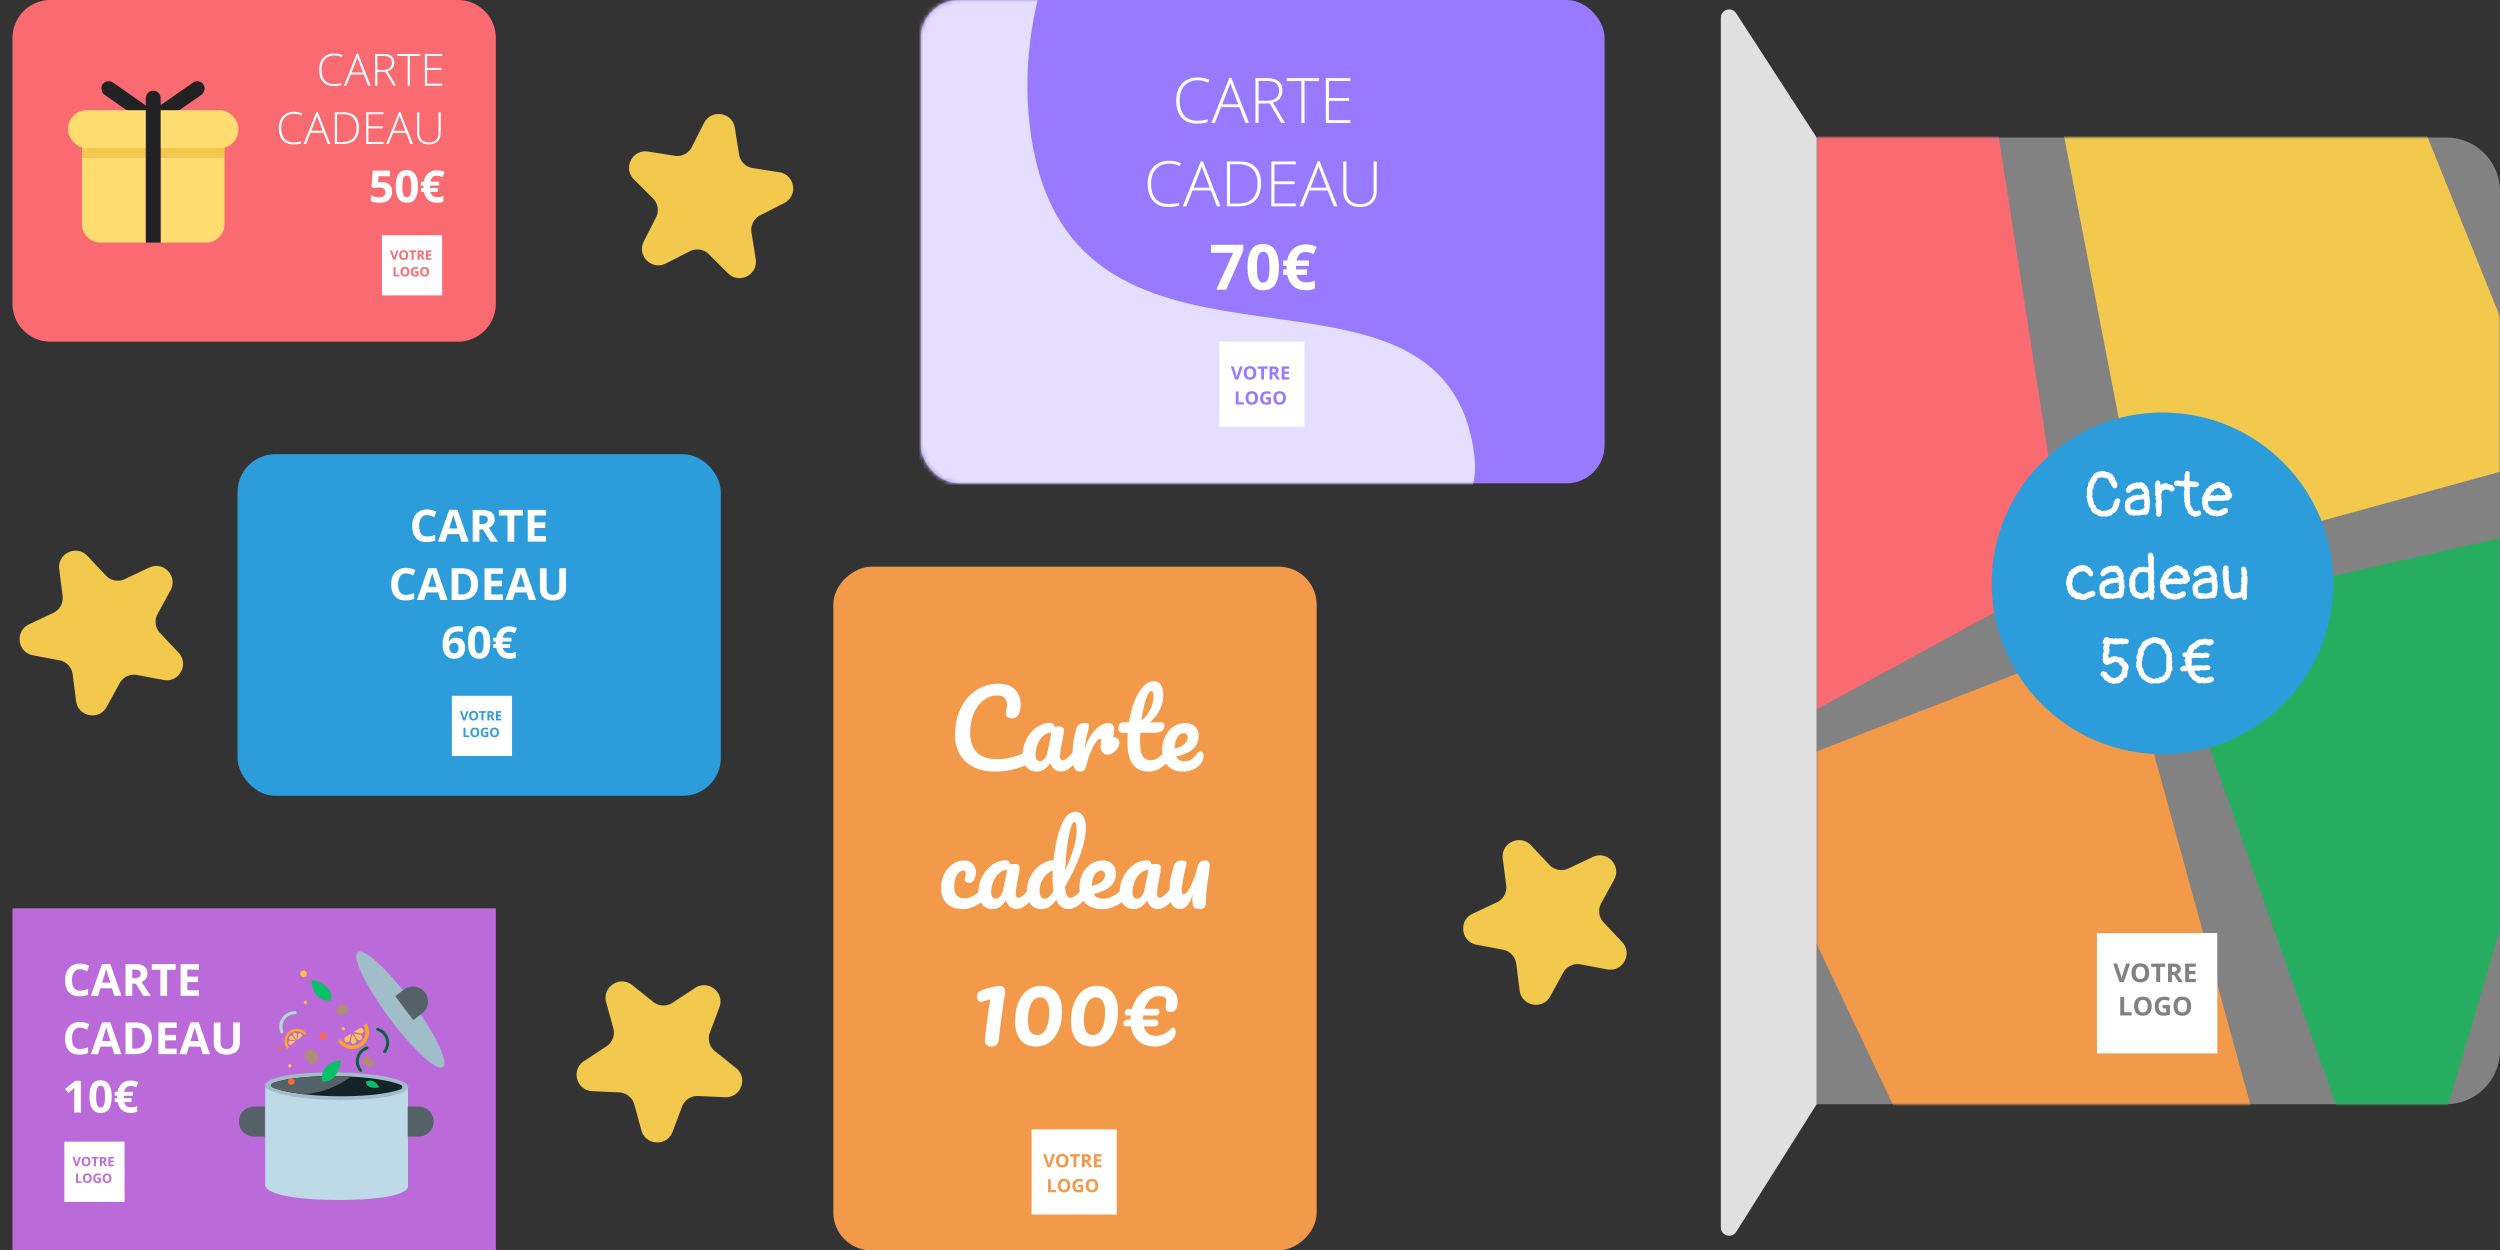 <svg width="600" height="300" viewBox="0 0 600 300" fill="none" xmlns="http://www.w3.org/2000/svg">
    <rect x="0" y="0" width="600" height="300" fill="#333333" stroke="none"/>
    <g clip-path="url(#bs1j9wzxya)">
        <path d="M3 9.111A9.111 9.111 0 0 1 12.111 0h97.778A9.111 9.111 0 0 1 119 9.111V72.89A9.111 9.111 0 0 1 109.889 82H12.111A9.111 9.111 0 0 1 3 72.889V9.11z" fill="#F96A71"/>
        <path d="M80.252 13.31c-.955 0-1.707.306-2.255.917-.55.611-.823 1.448-.823 2.51 0 1.088.258 1.931.776 2.532.517.6 1.257.901 2.218.901a6.01 6.01 0 0 0 1.76-.245v.47c-.503.176-1.131.265-1.885.265-1.069 0-1.911-.346-2.526-1.037-.614-.69-.921-1.656-.921-2.896 0-.774.145-1.456.437-2.046a3.189 3.189 0 0 1 1.266-1.365c.552-.323 1.192-.484 1.921-.484.743 0 1.409.138 1.995.416l-.213.48a3.864 3.864 0 0 0-1.75-.417zm7.041 4.558H84.2l-1.063 2.688h-.588l3.062-7.646h.339l3 7.646h-.6l-1.057-2.688zm-2.9-.48h2.723l-1.036-2.744a13.332 13.332 0 0 1-.313-.896 8.364 8.364 0 0 1-.307.907l-1.068 2.734zm6.171-.15v3.318h-.531V12.94h1.813c.944 0 1.642.175 2.093.526.452.347.677.871.677 1.573 0 .51-.135.94-.406 1.292-.267.35-.675.602-1.224.755l2.068 3.469h-.636l-1.963-3.318h-1.89zm0-.459h1.453c.643 0 1.141-.142 1.495-.427.354-.288.531-.711.531-1.27 0-.58-.173-1.002-.52-1.266-.348-.264-.914-.396-1.698-.396h-1.26v3.36zm7.797 3.777h-.536V13.44H95.35v-.5h5.484v.5h-2.474v7.115zm7.771 0h-4.162V12.94h4.162v.49h-3.63v2.88h3.427v.49h-3.427v3.265h3.63v.49zM70.575 27.31c-.955 0-1.707.305-2.256.916-.548.611-.823 1.448-.823 2.51 0 1.088.26 1.931.777 2.532.517.6 1.257.901 2.218.901a6.01 6.01 0 0 0 1.76-.245v.47c-.503.176-1.131.265-1.885.265-1.07 0-1.911-.346-2.526-1.037-.614-.69-.922-1.656-.922-2.896 0-.774.146-1.456.438-2.046a3.189 3.189 0 0 1 1.266-1.365c.552-.323 1.192-.484 1.921-.484.743 0 1.408.139 1.995.416l-.213.48a3.864 3.864 0 0 0-1.75-.417zm7.041 4.557h-3.093l-1.063 2.688h-.588l3.062-7.646h.339l3 7.646h-.6l-1.057-2.688zm-2.9-.48h2.723l-1.036-2.744a13.332 13.332 0 0 1-.313-.896 8.364 8.364 0 0 1-.307.906l-1.068 2.735zm11.421-.713c0 1.278-.335 2.245-1.005 2.901-.67.653-1.655.98-2.953.98h-1.823V26.94h2.057c1.216 0 2.14.318 2.771.953.635.636.953 1.563.953 2.781zm-.578.021c0-1.09-.278-1.91-.833-2.458-.552-.552-1.365-.828-2.438-.828h-1.4v6.677h1.26c2.274 0 3.411-1.13 3.411-3.39zm6.49 3.86h-4.162V26.94h4.162v.49h-3.63v2.88h3.427v.49h-3.428v3.265h3.63v.49zm5.39-2.688h-3.093l-1.063 2.688h-.589l3.063-7.646h.338l3 7.646h-.599l-1.057-2.688zm-2.9-.48h2.723l-1.036-2.744a13.332 13.332 0 0 1-.313-.896 8.364 8.364 0 0 1-.307.906l-1.068 2.735zm11.239-4.447v4.927c0 .875-.254 1.56-.761 2.052-.507.493-1.213.74-2.119.74-.882 0-1.572-.247-2.068-.74-.493-.496-.74-1.187-.74-2.073v-4.906h.537v4.927c0 .733.203 1.304.609 1.714.406.406.981.609 1.724.609.726 0 1.288-.2 1.688-.599.399-.403.599-.96.599-1.672v-4.979h.531zm-14.084 16.75c.737 0 1.322.207 1.756.62.437.413.656.979.656 1.698 0 .85-.262 1.505-.787 1.963-.524.459-1.274.688-2.25.688-.847 0-1.53-.137-2.052-.412v-1.39c.275.146.594.265.959.359.364.09.71.135 1.036.135.983 0 1.474-.402 1.474-1.208 0-.767-.509-1.15-1.526-1.15-.184 0-.387.018-.61.056a4.231 4.231 0 0 0-.541.115l-.64-.344.286-3.88h4.13v1.365h-2.719l-.14 1.494.182-.036c.212-.049.474-.073.786-.073zm8.605 1.057c0 1.33-.219 2.315-.657 2.953-.434.64-1.104.959-2.01.959-.879 0-1.542-.33-1.99-.99-.444-.66-.666-1.634-.666-2.922 0-1.343.217-2.333.65-2.968.435-.64 1.103-.959 2.006-.959.878 0 1.542.334 1.99 1 .451.667.677 1.643.677 2.927zm-3.724 0c0 .934.08 1.604.24 2.01.162.403.435.605.817.605.375 0 .646-.205.812-.615.167-.41.25-1.076.25-2 0-.934-.085-1.604-.255-2.01-.166-.41-.435-.615-.807-.615-.379 0-.65.205-.813.615-.163.406-.244 1.076-.244 2.01zm8.291-2.573c-.423 0-.772.124-1.047.37-.274.243-.451.597-.531 1.063h2.099v.916h-2.177l-.01.183v.244l.01.172h1.849v.927h-1.76c.177.844.734 1.266 1.671 1.266a3.58 3.58 0 0 0 1.433-.297v1.333c-.403.205-.912.308-1.526.308-.851 0-1.551-.231-2.099-.693-.549-.462-.894-1.1-1.037-1.917h-.713v-.927h.614a1.976 1.976 0 0 1-.02-.323l.01-.276h-.604v-.916h.692c.129-.84.474-1.504 1.037-1.99.562-.49 1.266-.734 2.109-.734.653 0 1.264.142 1.834.427l-.511 1.208a4.88 4.88 0 0 0-.672-.25 2.25 2.25 0 0 0-.651-.094zM91.667 56.444h14.444v14.444H91.667z" fill="#fff"/>
        <path d="M95.164 60.112h.475l-.755 2.221h-.513l-.754-2.22h.476l.417 1.321c.024.078.047.17.072.274.025.103.04.175.047.215.011-.093.049-.256.114-.489l.42-1.322zm2.772 1.108c0 .367-.091.65-.273.848-.183.197-.444.296-.784.296s-.602-.099-.784-.296c-.182-.198-.274-.482-.274-.851 0-.37.092-.652.274-.846.183-.196.445-.294.787-.294.341 0 .602.099.782.295.181.197.272.48.272.848zm-1.62 0c0 .248.046.435.14.56.095.126.235.189.423.189.375 0 .563-.25.563-.75s-.187-.75-.56-.75c-.188 0-.329.064-.424.19-.095.126-.143.313-.143.56zm2.937 1.113h-.47v-1.829h-.604v-.392h1.677v.392h-.603v1.83zm1.416-1.235h.152c.149 0 .259-.024.329-.074.071-.05.107-.128.107-.234 0-.105-.037-.18-.11-.225-.072-.044-.183-.067-.335-.067h-.143v.6zm0 .383v.852h-.471v-2.22h.647c.302 0 .525.055.67.165.145.11.217.276.217.5 0 .13-.036.247-.108.35a.715.715 0 0 1-.305.238c.334.499.552.822.653.967h-.522l-.531-.852h-.25zm2.862.852h-1.279v-2.22h1.279v.385h-.808v.488h.752v.386h-.752v.572h.808v.39zm-9.068 4v-2.22h.471v1.831h.901v.39h-1.372zm3.775-1.113c0 .368-.09.65-.273.847-.182.198-.444.297-.784.297s-.602-.099-.784-.297c-.182-.197-.273-.48-.273-.85s.09-.652.273-.846c.183-.196.446-.293.787-.293s.602.098.782.294c.182.197.272.48.272.848zm-1.62 0c0 .248.047.435.14.56.095.126.236.189.423.189.376 0 .564-.25.564-.75s-.187-.75-.561-.75c-.187 0-.329.064-.424.19-.095.126-.143.313-.143.56zm2.924-.134h.881v1.152a2.435 2.435 0 0 1-.79.126c-.335 0-.592-.099-.769-.295-.176-.198-.264-.48-.264-.85 0-.358.102-.637.307-.838.205-.2.49-.3.853-.3.228 0 .448.045.66.136l-.157.377a1.115 1.115 0 0 0-.506-.122.625.625 0 0 0-.489.206c-.122.136-.184.32-.184.55 0 .242.05.426.148.554.099.127.243.19.431.19.098 0 .198-.01.3-.03v-.464h-.421v-.392zm3.427.134c0 .368-.091.65-.274.847-.182.198-.443.297-.784.297-.34 0-.601-.099-.783-.297-.183-.197-.274-.48-.274-.85s.091-.652.274-.846c.183-.196.445-.293.787-.293.341 0 .602.098.782.294.181.197.272.48.272.848zm-1.621 0c0 .248.047.435.141.56.094.126.235.189.422.189.376 0 .564-.25.564-.75s-.187-.75-.56-.75c-.188 0-.329.064-.424.19-.096.126-.143.313-.143.56z" fill="#F96A71"/>
        <rect x="47.805" y="18.792" width="3.556" height="12.891" rx="1.778" transform="rotate(55.18 47.805 18.792)" fill="#222224"/>
        <rect width="3.556" height="12.891" rx="1.778" transform="scale(-1 1) rotate(55.18 -30.796 -15.128)" fill="#222224"/>
        <path fill="#F2C94C" d="M19.667 33.778H35v4H19.667zM38.556 33.778h15.333v4H38.556z"/>
        <rect x="16.333" y="26.444" width="40.889" height="9.111" rx="4.444" fill="#FFDC70"/>
        <path d="M19.667 37.778H35v20.444H24.111a4.444 4.444 0 0 1-4.444-4.444v-16zM38.556 37.778h15.333v16a4.444 4.444 0 0 1-4.445 4.444H38.556V37.778z" fill="#FFDC70"/>
        <path d="M35 23.555a1.778 1.778 0 0 1 3.556 0v34.667H35V23.555z" fill="#222224"/>
        <rect x="57" y="109" width="116" height="82" rx="9.111" fill="#2D9CDB"/>
        <path d="M102.51 123.62c-.607 0-1.078.229-1.411.687-.333.455-.5 1.091-.5 1.907 0 1.697.637 2.546 1.911 2.546.535 0 1.183-.133 1.943-.401v1.355c-.625.26-1.323.39-2.094.39-1.107 0-1.954-.335-2.541-1.005-.587-.674-.88-1.639-.88-2.896 0-.792.144-1.484.432-2.078a3.113 3.113 0 0 1 1.239-1.37c.542-.319 1.176-.479 1.901-.479.74 0 1.483.179 2.23.536l-.521 1.313a8.752 8.752 0 0 0-.86-.354 2.554 2.554 0 0 0-.849-.151zm8.23 6.38-.553-1.813h-2.776l-.552 1.813h-1.739l2.687-7.646h1.974l2.698 7.646h-1.739zm-.938-3.167-.865-2.786a9.249 9.249 0 0 1-.135-.511c-.115.445-.443 1.544-.984 3.297h1.984zm5.255-1.067h.521c.511 0 .887-.085 1.13-.256.243-.17.365-.437.365-.802 0-.361-.125-.618-.375-.771-.247-.152-.63-.229-1.151-.229h-.49v2.058zm0 1.312V130h-1.614v-7.615h2.218c1.035 0 1.801.19 2.297.568.497.375.745.946.745 1.714 0 .448-.123.847-.37 1.198-.246.347-.595.619-1.047.817a310.439 310.439 0 0 0 2.24 3.318h-1.792l-1.817-2.922h-.86zm8.365 2.922h-1.615v-6.271h-2.067v-1.344h5.75v1.344h-2.068V130zm7.625 0h-4.386v-7.615h4.386v1.323h-2.771v1.672h2.578v1.323h-2.578v1.964h2.771V130zm-33.589 7.62c-.607 0-1.078.229-1.411.687-.334.455-.5 1.091-.5 1.907 0 1.697.637 2.546 1.911 2.546.535 0 1.183-.133 1.943-.401v1.355c-.625.26-1.323.39-2.094.39-1.107 0-1.955-.335-2.541-1.005-.587-.674-.88-1.639-.88-2.896 0-.792.144-1.484.432-2.078a3.112 3.112 0 0 1 1.24-1.37c.541-.319 1.175-.479 1.9-.479.74 0 1.483.179 2.23.536l-.521 1.313a8.803 8.803 0 0 0-.86-.354 2.556 2.556 0 0 0-.849-.151zm8.229 6.38-.552-1.813h-2.776l-.552 1.813h-1.739l2.687-7.646h1.974l2.698 7.646h-1.74zm-.937-3.167-.865-2.786a9.249 9.249 0 0 1-.135-.511c-.115.445-.443 1.544-.984 3.297h1.984zm9.958-.713c0 1.253-.357 2.213-1.073 2.88-.711.667-1.741 1-3.088 1h-2.156v-7.615h2.39c1.243 0 2.209.329 2.896.985.688.656 1.031 1.573 1.031 2.75zm-1.677.041c0-1.635-.722-2.453-2.166-2.453h-.86v4.959h.693c1.555 0 2.333-.835 2.333-2.506zm7.641 3.839h-4.386v-7.615h4.386v1.323h-2.771v1.672h2.578v1.323h-2.578v1.964h2.771V144zm6.255 0-.552-1.813h-2.776l-.552 1.813h-1.74l2.688-7.646h1.974l2.698 7.646h-1.74zm-.937-3.167c-.511-1.642-.799-2.571-.865-2.786a8.424 8.424 0 0 1-.135-.511c-.115.445-.443 1.544-.985 3.297h1.985zm9.838-4.448v4.927c0 .563-.127 1.056-.38 1.48-.25.423-.613.748-1.089.974-.475.225-1.038.338-1.687.338-.979 0-1.74-.25-2.281-.75-.542-.503-.813-1.191-.813-2.062v-4.907h1.61v4.662c0 .587.118 1.017.354 1.292.236.274.626.411 1.172.411.527 0 .909-.137 1.145-.411.24-.278.36-.712.36-1.303v-4.651h1.609zm-29.594 18.381c0-1.507.318-2.629.954-3.365.638-.736 1.593-1.104 2.864-1.104.434 0 .774.026 1.021.078v1.286a4.201 4.201 0 0 0-.917-.104c-.552 0-1.003.084-1.354.25a1.68 1.68 0 0 0-.781.74c-.174.326-.276.79-.307 1.39h.067c.344-.59.894-.885 1.651-.885.681 0 1.214.214 1.599.641.386.427.578 1.017.578 1.771 0 .812-.229 1.456-.687 1.932-.458.472-1.094.708-1.906.708-.563 0-1.054-.13-1.474-.39-.417-.261-.74-.641-.969-1.141-.226-.5-.339-1.103-.339-1.807zm2.75 2.052c.344 0 .608-.115.792-.344.184-.233.276-.563.276-.99 0-.371-.087-.663-.26-.875-.17-.215-.429-.323-.776-.323-.327 0-.606.106-.839.318-.229.212-.344.458-.344.74 0 .413.108.762.323 1.047.219.284.495.427.828.427zm8.677-2.625c0 1.33-.218 2.314-.656 2.953-.434.639-1.104.958-2.01.958-.879 0-1.542-.33-1.99-.989-.444-.66-.666-1.634-.666-2.922 0-1.344.217-2.334.651-2.969.434-.639 1.102-.958 2.005-.958.878 0 1.541.333 1.989 1 .452.666.677 1.642.677 2.927zm-3.723 0c0 .934.079 1.604.239 2.01.163.403.436.604.818.604.375 0 .646-.205.812-.614.167-.41.25-1.077.25-2 0-.934-.085-1.604-.255-2.011-.167-.409-.436-.614-.807-.614-.379 0-.65.205-.813.614-.163.407-.244 1.077-.244 2.011zm8.291-2.573c-.423 0-.772.123-1.047.37-.274.243-.451.597-.531 1.062h2.099v.917h-2.177l-.01.182v.245l.01.172h1.849v.927h-1.761c.178.844.735 1.265 1.672 1.265.497 0 .974-.099 1.433-.296v1.333c-.403.205-.912.307-1.526.307-.851 0-1.551-.231-2.099-.693-.549-.461-.894-1.1-1.037-1.916h-.713v-.927h.614a1.963 1.963 0 0 1-.021-.323l.011-.276h-.604v-.917h.692c.129-.84.474-1.503 1.037-1.99.562-.489 1.265-.734 2.109-.734.653 0 1.264.142 1.834.427l-.511 1.209a4.828 4.828 0 0 0-.672-.25 2.233 2.233 0 0 0-.651-.094zM108.444 167h14.444v14.444h-14.444z" fill="#fff"/>
        <path d="M111.941 170.668h.476l-.755 2.221h-.514l-.753-2.221h.475l.418 1.322a5.632 5.632 0 0 1 .119.489c.011-.093.049-.256.114-.489l.42-1.322zm2.773 1.107c0 .368-.091.651-.274.848-.182.198-.443.296-.784.296-.34 0-.601-.098-.783-.296-.183-.197-.274-.481-.274-.851 0-.369.091-.651.274-.846.183-.195.445-.293.787-.293.341 0 .602.098.782.295.181.196.272.479.272.847zm-1.621 0c0 .249.047.435.141.561.094.126.235.188.422.188.376 0 .564-.249.564-.749s-.187-.75-.56-.75c-.188 0-.329.063-.424.19-.096.125-.143.312-.143.56zm2.938 1.114h-.471v-1.829h-.603v-.392h1.677v.392h-.603v1.829zm1.416-1.235h.152c.148 0 .258-.025.329-.075.071-.049.107-.127.107-.234 0-.105-.037-.18-.11-.224-.072-.045-.184-.067-.336-.067h-.142v.6zm0 .383v.852h-.471v-2.221h.647c.302 0 .525.055.67.166.145.109.217.276.217.499a.595.595 0 0 1-.108.35.723.723 0 0 1-.305.238c.334.499.552.822.653.968h-.523l-.53-.852h-.25zm2.862.852h-1.279v-2.221h1.279v.386h-.809v.487h.752v.386h-.752v.573h.809v.389zm-9.068 4v-2.221h.471v1.832h.901v.389h-1.372zm3.775-1.114c0 .368-.091.651-.273.848-.183.198-.444.296-.784.296-.341 0-.602-.098-.784-.296-.182-.197-.274-.481-.274-.851 0-.369.092-.651.274-.846.183-.195.446-.293.787-.293s.602.098.782.295c.181.196.272.479.272.847zm-1.621 0c0 .249.047.435.141.561.095.126.235.188.423.188.375 0 .563-.249.563-.749s-.186-.75-.56-.75c-.188 0-.329.063-.424.19-.095.125-.143.312-.143.56zm2.924-.133h.882v1.151a2.44 2.44 0 0 1-.79.126c-.336 0-.592-.098-.769-.294-.176-.198-.264-.481-.264-.85 0-.358.102-.638.306-.838.206-.201.491-.301.854-.301.228 0 .448.046.659.137l-.156.377a1.12 1.12 0 0 0-.506-.122.625.625 0 0 0-.489.205c-.123.137-.184.321-.184.552 0 .241.049.425.148.552.099.127.243.19.431.19.098 0 .198-.01.299-.03v-.463h-.421v-.392zm3.428.133c0 .368-.092.651-.274.848-.182.198-.443.296-.784.296-.34 0-.601-.098-.784-.296-.182-.197-.273-.481-.273-.851 0-.369.091-.651.273-.846.184-.195.446-.293.787-.293.342 0 .602.098.783.295.181.196.272.479.272.847zm-1.621 0c0 .249.047.435.141.561.094.126.235.188.422.188.376 0 .564-.249.564-.749s-.187-.75-.561-.75c-.187 0-.328.063-.424.19-.095.125-.142.312-.142.56z" fill="#2D9CDB"/>
        <path fill="#BB6BD9" d="M3 218h116v82H3z"/>
        <path d="M19.193 232.62c-.608 0-1.078.229-1.412.687-.333.455-.5 1.091-.5 1.907 0 1.697.637 2.546 1.912 2.546.534 0 1.182-.133 1.942-.401v1.355c-.625.26-1.323.39-2.093.39-1.108 0-1.955-.335-2.542-1.005-.587-.674-.88-1.639-.88-2.896 0-.792.144-1.484.432-2.078a3.112 3.112 0 0 1 1.24-1.37c.541-.319 1.175-.479 1.9-.479.74 0 1.483.179 2.23.536l-.521 1.313a8.791 8.791 0 0 0-.86-.354 2.556 2.556 0 0 0-.848-.151zm8.229 6.38-.552-1.813h-2.776L23.542 239h-1.74l2.688-7.646h1.974L29.162 239h-1.74zm-.938-3.167-.864-2.786a8.717 8.717 0 0 1-.136-.511c-.114.445-.442 1.544-.984 3.297h1.984zm5.256-1.067h.52c.51 0 .888-.085 1.13-.256.244-.17.365-.437.365-.802 0-.361-.125-.618-.375-.771-.246-.152-.63-.229-1.15-.229h-.49v2.058zm0 1.312V239h-1.615v-7.615h2.219c1.035 0 1.8.19 2.297.568.496.375.744.946.744 1.714 0 .448-.123.847-.37 1.198-.246.347-.595.619-1.046.817a306.909 306.909 0 0 0 2.24 3.318h-1.792l-1.818-2.922h-.86zM40.104 239H38.49v-6.271h-2.068v-1.344h5.75v1.344h-2.068V239zm7.625 0h-4.385v-7.615h4.385v1.323h-2.77v1.672h2.577v1.323h-2.578v1.964h2.771V239zm-28.536 7.62c-.608 0-1.078.229-1.412.687-.333.455-.5 1.091-.5 1.907 0 1.697.637 2.546 1.912 2.546.534 0 1.182-.133 1.942-.401v1.355c-.625.26-1.323.39-2.093.39-1.108 0-1.955-.335-2.542-1.005-.587-.674-.88-1.639-.88-2.896 0-.792.144-1.484.432-2.078a3.112 3.112 0 0 1 1.24-1.37c.541-.319 1.175-.479 1.9-.479.74 0 1.483.179 2.23.536l-.521 1.313a8.791 8.791 0 0 0-.86-.354 2.556 2.556 0 0 0-.848-.151zm8.229 6.38-.552-1.813h-2.776L23.542 253h-1.74l2.688-7.646h1.974L29.162 253h-1.74zm-.938-3.167-.864-2.786a8.717 8.717 0 0 1-.136-.511c-.114.445-.442 1.544-.984 3.297h1.984zm9.959-.713c0 1.253-.358 2.213-1.073 2.88-.712.667-1.741 1-3.089 1h-2.156v-7.615h2.39c1.244 0 2.209.329 2.896.985.688.656 1.032 1.573 1.032 2.75zm-1.677.041c0-1.635-.723-2.453-2.167-2.453h-.86v4.959h.693c1.556 0 2.334-.835 2.334-2.506zm7.64 3.839h-4.385v-7.615h4.385v1.323h-2.77v1.672h2.578v1.323h-2.579v1.964h2.771V253zm6.255 0-.552-1.813h-2.776L44.781 253h-1.74l2.688-7.646h1.974L50.401 253h-1.74zm-.937-3.167-.865-2.786a8.638 8.638 0 0 1-.135-.511c-.115.445-.443 1.544-.984 3.297h1.984zm9.839-4.448v4.927c0 .563-.127 1.056-.38 1.48-.25.423-.614.748-1.09.974-.475.225-1.037.338-1.687.338-.979 0-1.74-.25-2.281-.75-.542-.503-.813-1.191-.813-2.062v-4.907h1.61v4.662c0 .587.118 1.017.354 1.292.236.274.627.411 1.172.411.528 0 .91-.137 1.146-.411.24-.278.36-.712.36-1.303v-4.651h1.608zM19.406 267h-1.61v-4.406l.017-.724.026-.792a8.478 8.478 0 0 1-.558.526l-.875.703-.776-.968 2.453-1.954h1.323V267zm7.396-3.807c0 1.33-.219 2.314-.656 2.953-.434.639-1.104.958-2.01.958-.88 0-1.542-.33-1.99-.989-.445-.66-.667-1.634-.667-2.922 0-1.344.217-2.334.651-2.969.434-.639 1.103-.958 2.005-.958.879 0 1.542.333 1.99 1 .451.666.677 1.642.677 2.927zm-3.724 0c0 .934.08 1.604.24 2.01.163.403.435.604.817.604.375 0 .646-.205.813-.614.167-.41.25-1.077.25-2 0-.934-.085-1.604-.255-2.011-.167-.409-.436-.614-.808-.614-.378 0-.649.205-.812.614-.163.407-.245 1.077-.245 2.011zm8.292-2.573c-.424 0-.773.123-1.047.37-.274.243-.451.597-.531 1.062h2.099v.917h-2.177l-.01.182v.245l.01.172h1.849v.927h-1.76c.176.844.733 1.265 1.671 1.265.497 0 .974-.099 1.432-.296v1.333c-.402.205-.911.307-1.526.307-.85 0-1.55-.231-2.099-.693-.548-.461-.894-1.1-1.036-1.916h-.714v-.927h.615a1.978 1.978 0 0 1-.021-.323l.01-.276h-.604v-.917h.693c.128-.84.474-1.503 1.036-1.99.563-.489 1.266-.734 2.11-.734a4.04 4.04 0 0 1 1.833.427l-.51 1.209a4.884 4.884 0 0 0-.672-.25 2.236 2.236 0 0 0-.651-.094zM15.444 274h14.444v14.444H15.444z" fill="#fff"/>
        <path d="M18.941 277.668h.476l-.755 2.221h-.514l-.753-2.221h.475l.418 1.322c.023.078.047.169.072.273.025.103.04.175.047.216.01-.093.049-.256.114-.489l.42-1.322zm2.773 1.107c0 .368-.091.651-.274.848-.182.198-.443.296-.784.296-.34 0-.601-.098-.783-.296-.183-.197-.274-.481-.274-.851 0-.369.091-.651.274-.846.183-.195.445-.293.787-.293.34 0 .602.098.782.295.181.196.272.479.272.847zm-1.621 0c0 .249.047.435.141.561.094.126.235.188.422.188.376 0 .564-.249.564-.749s-.187-.75-.56-.75c-.188 0-.33.063-.424.19-.096.125-.143.312-.143.56zm2.938 1.114h-.471v-1.829h-.603v-.392h1.677v.392h-.603v1.829zm1.416-1.235h.152c.148 0 .258-.025.33-.075.07-.049.106-.127.106-.234 0-.105-.037-.18-.11-.224-.072-.045-.184-.067-.336-.067h-.142v.6zm0 .383v.852h-.471v-2.221h.647c.302 0 .525.055.67.166.145.109.217.276.217.499a.595.595 0 0 1-.108.35.72.72 0 0 1-.305.238c.334.499.552.822.653.968h-.523l-.53-.852h-.25zm2.862.852h-1.28v-2.221h1.28v.386H26.5v.487h.752v.386H26.5v.573h.809v.389zm-9.068 4v-2.221h.471v1.832h.9v.389h-1.37zm3.775-1.114c0 .368-.091.651-.273.848-.183.198-.444.296-.784.296s-.602-.098-.784-.296c-.182-.197-.274-.481-.274-.851 0-.369.092-.651.274-.846.183-.195.445-.293.787-.293.341 0 .602.098.782.295.181.196.272.479.272.847zm-1.62 0c0 .249.046.435.14.561.095.126.235.188.423.188.375 0 .563-.249.563-.749s-.186-.75-.56-.75c-.188 0-.329.063-.424.19-.095.125-.143.312-.143.56zm2.923-.133h.882v1.151a2.45 2.45 0 0 1-.79.126c-.336 0-.592-.098-.77-.294-.175-.198-.263-.481-.263-.85 0-.358.102-.638.306-.838.206-.201.49-.301.854-.301.228 0 .448.046.66.137l-.157.377a1.118 1.118 0 0 0-.506-.122.624.624 0 0 0-.489.205c-.122.137-.184.321-.184.552 0 .241.05.425.148.552.099.127.243.19.431.19.098 0 .198-.01.3-.03v-.463h-.422v-.392zm3.428.133c0 .368-.092.651-.274.848-.182.198-.444.296-.784.296s-.601-.098-.784-.296c-.182-.197-.273-.481-.273-.851 0-.369.091-.651.273-.846.184-.195.446-.293.787-.293.342 0 .602.098.783.295.18.196.271.479.271.847zm-1.621 0c0 .249.047.435.14.561.095.126.236.188.423.188.376 0 .564-.249.564-.749s-.187-.75-.56-.75c-.188 0-.33.063-.425.19-.095.125-.142.312-.142.56z" fill="#BB6BD9"/>
        <path d="M63.64 284.513v-24.087c.04 1.118 3.835 2.996 17.736 3.355 8.701.225 16.199-1.657 16.538-2.835v-.161a.278.278 0 0 1 0 .161v23.567c.4 1.159-2.349 3.475-16.538 3.475-14.188 0-17.736-2.316-17.736-3.475z" fill="#BFDAE7"/>
        <path d="M80.762 264.013c9.49.131 17.204-1.255 17.23-3.095.025-1.839-7.648-3.437-17.138-3.567-9.49-.131-17.204 1.254-17.23 3.094-.024 1.84 7.648 3.437 17.138 3.568zM93.411 244.284c5.654 7.623 11.435 12.914 12.913 11.818 1.478-1.096-1.907-8.165-7.561-15.788-5.654-7.623-11.435-12.914-12.913-11.818-1.478 1.096 1.907 8.164 7.561 15.788z" fill="#A1BDCA"/>
        <path d="M96.215 261.399c-2.037.832-7.397 1.811-15.426 1.695a78.434 78.434 0 0 1-7.911-.483c-3.675-.432-6.215-1.062-7.47-1.643-.43-.18-.43-.814.019-.997 2.037-.832 7.396-1.811 15.426-1.695 1.194.008 2.332.054 3.419.114 6.137.316 10.23 1.243 11.962 2.012.43.18.407.81-.02.997z" fill="#142328"/>
        <path d="M84.272 258.39c-4.905 3.457-8.468 3.974-11.394 4.221-3.675-.432-6.215-1.062-7.47-1.643-.43-.18-.43-.814.019-.997 2.037-.832 7.396-1.811 15.426-1.695 1.19.031 2.332.054 3.419.114z" fill="#556268"/>
        <path d="m72.162 233.586-.02-.15a.319.319 0 0 1 .34-.375l.145.004.117-.1a.315.315 0 0 1 .494.094l.072.136.136.05c.184.06.285.299.179.473l-.074.133.02.15a.318.318 0 0 1-.34.374l-.146-.003-.116.1a.315.315 0 0 1-.495-.094l-.072-.136-.136-.051c-.184-.059-.285-.298-.178-.473l.074-.132z" fill="#FFC043"/>
        <path d="m76.832 248.544-.02-.15a.318.318 0 0 1 .34-.374l.145.003.117-.1a.315.315 0 0 1 .494.094l.072.136.136.051c.184.059.285.298.179.473l-.074.132.02.15a.319.319 0 0 1-.34.375l-.146-.004-.116.1a.315.315 0 0 1-.495-.094l-.072-.136-.136-.05c-.184-.06-.285-.299-.178-.473l.074-.133zm-7.616 10.895-.02-.151a.318.318 0 0 1 .34-.374l.146.003.116-.099a.314.314 0 0 1 .495.094l.071.135.137.051c.184.059.285.298.178.473l-.074.132.02.151a.318.318 0 0 1-.34.374l-.145-.003-.117.099a.314.314 0 0 1-.494-.094l-.072-.135-.137-.051c-.183-.059-.284-.298-.178-.473l.074-.132zm-2.66-7.803-.01-.075c-.03-.103.06-.184.158-.189l.075-.011.06-.061a.188.188 0 0 1 .26.049l.033.08.066.037c.09.041.143.149.078.234l-.037.066.01.075c.029.104-.06.184-.158.19l-.076.01-.06.062a.188.188 0 0 1-.26-.05l-.033-.079-.066-.037c-.09-.042-.142-.15-.077-.235l.037-.066z" fill="#FF6937"/>
        <path d="m69.212 255.715-.01-.075c-.03-.103.06-.184.158-.19l.075-.01.06-.061a.187.187 0 0 1 .26.049l.033.08.067.037c.09.041.142.149.077.234l-.037.066.01.075c.029.103-.06.184-.158.19l-.075.01-.06.061a.187.187 0 0 1-.26-.049l-.034-.08-.066-.037c-.09-.041-.142-.149-.077-.234l.037-.066zm3.727-15.198-.01-.075c-.03-.103.059-.184.158-.19l.075-.01.06-.061a.188.188 0 0 1 .26.049l.033.08.066.037c.09.041.142.149.078.234l-.038.066.01.075c.03.103-.059.184-.158.19l-.075.01-.06.061a.187.187 0 0 1-.26-.049l-.033-.079-.066-.037c-.09-.042-.142-.15-.077-.235l.037-.066zm9.091 6.32-.01-.075c-.029-.103.06-.184.158-.189l.076-.01.06-.062a.188.188 0 0 1 .26.049l.033.08.066.037c.09.041.142.149.077.234l-.037.066.01.075c.03.104-.06.184-.158.19l-.075.01-.06.062a.188.188 0 0 1-.26-.05l-.033-.079-.066-.037c-.09-.042-.143-.15-.078-.235l.037-.066z" fill="#FFC043"/>
        <path d="M92.577 252.635c.761-1.051.999-2.299.66-3.461l.004-.024c-.368-1.144-1.245-2.043-2.462-2.446-.09-.041-.193-.012-.296.017a.496.496 0 0 0-.186.209.35.35 0 0 0 .234.435c.986.334 1.726 1.061 2.03 2.022.286.932.089 1.968-.538 2.825a.355.355 0 0 0-.058.306c.014.051.048.131.114.168.085.065.18.083.278.077.07.014.155-.043.22-.128zm-4.62-1.476c-1.208.453-2.093 1.382-2.416 2.565l-.005.024c-.318 1.159-.04 2.383.745 3.387a.36.36 0 0 0 .242.143.264.264 0 0 0 .262-.096.342.342 0 0 0 .043-.48c-.647-.831-.868-1.849-.613-2.801.254-.951.986-1.715 1.983-2.086.108-.052.197-.133.215-.227.013-.071.026-.142-.012-.198a.306.306 0 0 0-.18-.205c-.062-.06-.16-.055-.264-.026z" fill="#066336"/>
        <path d="M70.795 242.672c-1.302.045-2.415.638-3.116 1.627l-.004.023c-.677.993-.821 2.259-.392 3.463.03.104.114.169.204.21a.41.41 0 0 0 .291.007.35.35 0 0 0 .208-.449c-.347-.993-.225-2.019.322-2.842.543-.799 1.488-1.278 2.545-1.32.123-.001.207-.058.276-.167.037-.066.07-.109.06-.184-.006-.099-.035-.202-.097-.262-.108-.07-.198-.111-.297-.106z" fill="#ADDEC9"/>
        <path d="M86.187 250.462c-1.496.935-3.48.46-4.414-1.036l-.692.429c1.173 1.907 3.651 2.477 5.558 1.304 1.908-1.174 2.478-3.651 1.304-5.559l-.692.43c.902 1.538.431 3.498-1.064 4.432z" fill="#F9A723"/>
        <path d="M87.253 247.299c-.08-.479-.594-.724-.982-.48l-1.355.839 1.564.372a.634.634 0 0 0 .773-.731zm-.493 2.077s.004-.023 0 0c.269-.388.08-.936-.367-1.021l-1.564-.372.84 1.356c.243.388.822.425 1.09.037zm-1.824 1.117s.024.004 0 0c.48-.08.724-.595.48-.982l-.84-1.356-.37 1.564c-.105.419.275.858.73.774zm-1.032-.856.371-1.564-1.355.84c-.388.243-.425.821-.037 1.09l.023.005c.364.265.89.072.998-.371z" fill="#FFC552"/>
        <path d="M69.752 248.008c1.008-.808 2.485-.624 3.294.384l.485-.371a2.961 2.961 0 0 0-4.155-.474 2.96 2.96 0 0 0-.475 4.154l.486-.371c-.8-1.055-.643-2.513.365-3.322z" fill="#F9A723"/>
        <path d="M69.247 250.401c.106.337.498.461.754.266l.92-.728-1.172-.125c-.306-.059-.585.254-.502.587zm.197-1.548a.481.481 0 0 0 .35.725l1.172.126-.728-.92c-.219-.261-.637-.243-.794.069zm1.237-.985c-.028.02-.028.02 0 0-.337.107-.46.498-.266.755l.728.919.121-1.148c.04-.334-.273-.613-.583-.526zm.823.548-.126 1.171.92-.727c.26-.219.243-.637-.069-.794l-.023-.004a.464.464 0 0 0-.702.354z" fill="#FFC552"/>
        <path d="m73.89 254.57-.043-.155a.47.47 0 0 0-.171-.252l-.128-.098a1.073 1.073 0 0 1-.053-1.767l.055-.038a1.762 1.762 0 0 1 2.003-.009c.369.242.616.606.728 1.042a1.789 1.789 0 0 1-.678 1.896l-.056.038a1.038 1.038 0 0 1-.765.171c-.47-.089-.803-.397-.891-.828zM88.739 253.934l.076.113c.034.079.123.121.194.134l.141.027a.88.88 0 0 1 .646.709.799.799 0 0 1-.14.607l-.033.043c-.334.473-.957.671-1.514.517a1.48 1.48 0 0 1-.813-.595 1.43 1.43 0 0 1 .037-1.603l.032-.043a.855.855 0 0 1 .552-.334c.3-.04.66.126.822.425zM82.672 243.253l-.141-.027a.25.25 0 0 0-.235.077l-.112.076a.821.821 0 0 1-.94.065.813.813 0 0 1-.394-.49l-.014-.052c-.16-.567.05-1.161.531-1.509.28-.19.618-.297.976-.253.574.061 1.085.451 1.222 1.014l.014.051a.812.812 0 0 1-.07.622.771.771 0 0 1-.837.426z" fill="#B18977"/>
        <path d="M87.786 259.637c.64-.4 2.181-.695 3.236 1.318-2.157.479-3.236-.48-3.236-1.318zM77.29 259.461c-.303-1.435.186-4.45 4.57-5.032-.565 4.262-3.037 5.592-4.57 5.032zM79.335 240.139c-1.456.17-4.413-.595-4.59-5.013 4.192.954 5.29 3.539 4.59 5.013z" fill="#06C167"/>
        <path d="M97.853 265.579h2.636a3.595 3.595 0 1 1 0 7.19h-2.636v-7.19zM94.861 239.071l2.108-1.584a3.595 3.595 0 0 1 4.32 5.748l-2.108 1.584-4.32-5.748zM63.579 272.769h-2.636a3.595 3.595 0 1 1 0-7.19h2.636v7.19z" fill="#556268"/>
        <rect x="221" width="164.098" height="116" rx="9.11" fill="#977AFF"/>
        <mask id="t4419bwb5b" style="mask-type:alpha" maskUnits="userSpaceOnUse" x="221" y="0" width="164" height="116">
            <rect x="221" width="164" height="116" rx="9.11" fill="#C4C4C4"/>
        </mask>
        <g mask="url(#t4419bwb5b)">
            <path d="M247.091 29.798C240.222-31.522 303.874-82.352 319.439-88H215v204.852l75.317 6.161c16.402-5.905 72.212 19.863 62.572-18.951-12.051-48.517-97.85-3.301-105.798-74.264z" fill="#E5DEFF"/>
        </g>
        <path d="M287.467 19.269c-1.351 0-2.414.432-3.19 1.297-.776.864-1.164 2.048-1.164 3.551 0 1.537.366 2.731 1.097 3.58.732.85 1.779 1.275 3.139 1.275.904 0 1.734-.115 2.491-.346v.663c-.713.25-1.602.376-2.668.376-1.513 0-2.704-.489-3.573-1.466-.869-.978-1.304-2.343-1.304-4.097 0-1.095.206-2.06.619-2.895a4.509 4.509 0 0 1 1.79-1.93c.781-.457 1.687-.686 2.719-.686 1.051 0 1.992.197 2.822.59l-.302.677a5.466 5.466 0 0 0-2.476-.59zm9.961 6.447h-4.376l-1.503 3.802h-.833l4.333-10.816h.479l4.243 10.816h-.847l-1.496-3.802zm-4.103-.678h3.853l-1.466-3.883c-.123-.305-.27-.727-.442-1.267-.133.471-.278.899-.435 1.282l-1.51 3.868zm8.73-.214v4.694h-.751V18.746h2.564c1.336 0 2.323.248 2.962.744.638.491.958 1.233.958 2.225 0 .722-.192 1.331-.575 1.827-.378.496-.955.852-1.731 1.069l2.925 4.907h-.899l-2.778-4.694h-2.675zm0-.648h2.056c.909 0 1.614-.201 2.115-.604.501-.408.751-1.007.751-1.798 0-.82-.245-1.417-.737-1.79-.491-.374-1.291-.56-2.401-.56h-1.784v4.752zm11.03 5.342h-.759V19.453h-3.499v-.707h7.758v.707h-3.5v10.065zm10.993 0h-5.887V18.746h5.887v.692h-5.135v4.075h4.848v.692h-4.848v4.62h5.135v.693zm-43.456 9.75c-1.35 0-2.414.433-3.19 1.298-.776.864-1.164 2.048-1.164 3.551 0 1.537.366 2.731 1.098 3.58.732.85 1.778 1.275 3.138 1.275.904 0 1.734-.115 2.491-.346v.663c-.712.25-1.602.376-2.667.376-1.513 0-2.704-.489-3.574-1.466-.869-.978-1.304-2.343-1.304-4.097 0-1.095.206-2.06.619-2.895a4.509 4.509 0 0 1 1.79-1.93c.781-.458 1.688-.686 2.719-.686 1.051 0 1.992.197 2.822.59l-.302.677a5.466 5.466 0 0 0-2.476-.59zm9.962 6.448h-4.377l-1.503 3.802h-.832l4.332-10.816h.479l4.244 10.816h-.848l-1.495-3.802zm-4.104-.678h3.853l-1.466-3.883c-.123-.305-.27-.727-.442-1.267-.133.471-.278.899-.435 1.282l-1.51 3.868zm16.158-1.01c0 1.808-.474 3.176-1.422 4.105-.948.923-2.341 1.385-4.178 1.385h-2.579V38.746h2.91c1.72 0 3.026.45 3.92 1.348.899.899 1.349 2.21 1.349 3.934zm-.818.03c0-1.542-.393-2.702-1.179-3.478-.781-.78-1.931-1.171-3.448-1.171h-1.982v9.446h1.783c3.217 0 4.826-1.6 4.826-4.797zm9.18 5.46h-5.887V38.746H311v.692h-5.135v4.075h4.848v.692h-4.848v4.62H311v.693zm7.626-3.802h-4.377l-1.503 3.802h-.832l4.332-10.816h.479l4.244 10.816h-.847l-1.496-3.802zm-4.104-.678h3.853l-1.466-3.883c-.123-.305-.27-.727-.442-1.267a11.72 11.72 0 0 1-.435 1.282l-1.51 3.868zm15.9-6.292v6.97c0 1.238-.359 2.205-1.076 2.903-.717.697-1.717 1.046-2.999 1.046-1.247 0-2.222-.349-2.925-1.046-.697-.703-1.046-1.68-1.046-2.933v-6.94h.759v6.97c0 1.036.287 1.844.862 2.424.575.575 1.388.862 2.439.862 1.026 0 1.822-.283 2.387-.847.565-.57.847-1.359.847-2.366v-7.043h.752zM291.91 69.518l4.045-8.842h-5.312V58.76h7.729v1.43l-4.075 9.328h-2.387zm15.023-5.386c0 1.881-.309 3.273-.928 4.177-.614.904-1.562 1.356-2.844 1.356-1.243 0-2.181-.467-2.815-1.4-.629-.933-.943-2.311-.943-4.133 0-1.901.307-3.301.921-4.2.614-.904 1.56-1.356 2.837-1.356 1.242 0 2.181.472 2.814 1.415.639.943.958 2.323.958 4.14zm-5.268 0c0 1.321.113 2.269.339 2.844.231.57.616.854 1.157.854.53 0 .913-.29 1.149-.869.236-.58.354-1.523.354-2.83 0-1.32-.121-2.269-.361-2.843-.236-.58-.617-.87-1.142-.87-.536 0-.919.29-1.15.87-.231.574-.346 1.522-.346 2.844zm11.73-3.64c-.6 0-1.093.174-1.481.523-.388.344-.639.845-.752 1.503h2.969v1.297h-3.079l-.015.258v.346l.015.243h2.615v1.312h-2.49c.25 1.193 1.039 1.79 2.365 1.79.702 0 1.378-.14 2.026-.42v1.886c-.57.29-1.289.435-2.159.435-1.203 0-2.193-.327-2.969-.98-.776-.653-1.265-1.557-1.466-2.711h-1.009v-1.312h.869a2.743 2.743 0 0 1-.03-.457l.015-.39h-.854v-1.297h.979c.182-1.189.671-2.127 1.467-2.814.795-.693 1.79-1.04 2.984-1.04.923 0 1.788.202 2.593.605l-.722 1.71a7.027 7.027 0 0 0-.95-.354 3.191 3.191 0 0 0-.921-.133zM292.629 82h20.434v20.434h-20.434z" fill="#fff"/>
        <path d="M297.576 87.945h.672l-1.068 3.142h-.726l-1.066-3.142h.673l.591 1.87c.033.11.066.239.101.386.035.147.058.248.066.306a5.67 5.67 0 0 1 .161-.693l.596-1.87zm3.922 1.567c0 .52-.129.92-.387 1.199s-.628.419-1.109.419c-.482 0-.851-.14-1.109-.42-.258-.279-.387-.68-.387-1.203s.129-.922.387-1.197c.259-.276.63-.415 1.113-.415s.852.14 1.107.417c.256.278.385.678.385 1.2zm-2.293 0c0 .35.066.615.199.793.134.177.333.266.598.266.531 0 .797-.353.797-1.06 0-.707-.264-1.061-.793-1.061-.265 0-.465.09-.599.269-.135.177-.202.442-.202.793zm4.156 1.575h-.667v-2.588h-.853v-.554h2.373v.554h-.853v2.588zm2.003-1.747h.214c.211 0 .366-.035.467-.106.1-.07.15-.18.15-.33 0-.15-.051-.256-.155-.319-.101-.063-.26-.094-.474-.094h-.202v.849zm0 .541v1.206h-.667v-3.142h.916c.427 0 .743.078.947.234.205.155.308.39.308.707 0 .185-.051.35-.153.494a1.01 1.01 0 0 1-.432.338c.473.706.781 1.162.924 1.369h-.739l-.75-1.206h-.354zm4.048 1.206h-1.809v-3.142h1.809v.546h-1.143v.69h1.064v.545h-1.064v.81h1.143v.55zm-12.827 6v-3.142h.666v2.592h1.274v.55h-1.94zm5.34-1.576c0 .52-.129.92-.387 1.2-.258.279-.627.419-1.109.419-.481 0-.851-.14-1.108-.42-.258-.279-.387-.68-.387-1.203s.129-.922.387-1.197c.259-.276.63-.415 1.113-.415s.851.14 1.106.417c.257.278.385.678.385 1.2zm-2.293 0c0 .352.067.616.2.794.133.177.332.266.597.266.532 0 .798-.353.798-1.06 0-.707-.265-1.061-.793-1.061-.265 0-.465.09-.6.269-.134.177-.202.442-.202.793zm4.137-.189h1.246v1.63a3.423 3.423 0 0 1-1.117.178c-.474 0-.837-.14-1.087-.417-.25-.28-.374-.68-.374-1.201 0-.508.144-.903.434-1.187.291-.283.693-.425 1.207-.425.323 0 .634.064.933.193l-.221.533a1.581 1.581 0 0 0-.716-.172c-.288 0-.518.097-.692.29-.173.194-.26.454-.26.78 0 .341.07.602.209.783.14.179.343.268.61.268.139 0 .28-.014.423-.043v-.655h-.595v-.555zm4.848.19c0 .52-.129.92-.387 1.199s-.627.419-1.109.419c-.481 0-.851-.14-1.109-.42-.257-.279-.386-.68-.386-1.203s.129-.922.386-1.197c.26-.276.631-.415 1.114-.415.482 0 .851.14 1.106.417.257.278.385.678.385 1.2zm-2.293 0c0 .35.067.615.2.793.133.177.332.266.597.266.532 0 .798-.353.798-1.06 0-.707-.265-1.061-.793-1.061-.265 0-.465.09-.6.269-.135.177-.202.442-.202.793z" fill="#977AFF"/>
        <rect x="316" y="136" width="164.098" height="116" rx="9.11" transform="rotate(90 316 136)" fill="#F2994A"/>
        <path d="M238.823 185.172c-1.96 0-3.665-.354-5.115-1.062-1.45-.725-2.562-1.746-3.336-3.064-.775-1.318-1.162-2.851-1.162-4.597 0-2.422.453-4.571 1.359-6.45.923-1.878 2.167-3.327 3.732-4.349 1.565-1.038 3.303-1.557 5.214-1.557 1.779 0 3.13.462 4.053 1.384.922.906 1.384 2.109 1.384 3.608 0 1.005-.182 1.812-.544 2.422-.346.609-.849.914-1.507.914-.462 0-.824-.107-1.088-.321-.263-.214-.395-.527-.395-.939 0-.148.033-.42.099-.816.099-.494.148-.889.148-1.186 0-1.499-.799-2.249-2.397-2.249-1.087 0-2.125.355-3.114 1.063-.988.708-1.787 1.755-2.397 3.138-.609 1.368-.914 2.999-.914 4.893 0 1.977.552 3.509 1.656 4.597 1.103 1.071 2.734 1.606 4.892 1.606 1.071 0 2.15-.132 3.238-.395 1.103-.28 2.323-.701 3.657-1.261.247-.099.453-.148.618-.148.263 0 .461.099.593.297.132.197.198.453.198.766 0 1.005-.544 1.746-1.631 2.224-1.17.51-2.389.889-3.658 1.136a19.759 19.759 0 0 1-3.583.346zm9.972 0c-1.021 0-1.836-.37-2.446-1.112-.61-.741-.914-1.713-.914-2.916 0-1.318.304-2.561.914-3.731.61-1.186 1.417-2.134 2.422-2.842 1.021-.725 2.1-1.087 3.237-1.087.362 0 .601.074.717.222.131.132.238.379.321.742a5.79 5.79 0 0 1 1.087-.099c.807 0 1.211.288 1.211.865 0 .346-.124 1.169-.371 2.471-.379 1.894-.568 3.212-.568 3.954 0 .247.058.444.173.593a.634.634 0 0 0 .494.222c.313 0 .692-.198 1.137-.593.445-.412 1.046-1.071 1.804-1.977.198-.231.42-.346.667-.346.214 0 .379.099.494.297.132.197.198.469.198.815 0 .659-.157 1.17-.47 1.532a12.442 12.442 0 0 1-2.149 2.125c-.758.577-1.491.865-2.2.865-.543 0-1.046-.181-1.507-.543-.445-.379-.783-.89-1.013-1.532-.857 1.383-1.936 2.075-3.238 2.075zm.89-2.495c.362 0 .708-.215 1.038-.643.329-.428.568-.997.717-1.705l.914-4.547c-.692.016-1.335.28-1.928.791-.576.494-1.038 1.153-1.383 1.977a6.692 6.692 0 0 0-.519 2.619c0 .511.098.89.296 1.137.214.247.503.371.865.371zm17.662-5.758a1.2 1.2 0 0 1 .914.395c.264.247.396.56.396.939 0 .214-.05.445-.148.692a4.191 4.191 0 0 1-1.112 1.532c-.478.412-1.005.618-1.582.618-.461 0-.857-.165-1.186-.494-.313-.33-.47-.775-.47-1.335 0-.313.017-.65.05-1.013.033-.263.049-.445.049-.544 0-.131-.033-.23-.099-.296a.233.233 0 0 0-.197-.099c-.231 0-.544.28-.939.84-.396.544-.791 1.269-1.187 2.175a17.797 17.797 0 0 0-.963 2.866c-.182.791-.387 1.318-.618 1.582-.231.264-.61.395-1.137.395-.626 0-1.071-.329-1.334-.988-.247-.659-.371-1.713-.371-3.163 0-2.142.305-4.176.914-6.104.149-.478.388-.824.717-1.038.346-.23.824-.346 1.433-.346.33 0 .56.041.692.124.132.082.198.239.198.469 0 .264-.124.857-.371 1.78a37.493 37.493 0 0 0-.395 1.729 17.75 17.75 0 0 0-.247 1.829c.543-1.417 1.153-2.57 1.828-3.46.676-.889 1.335-1.524 1.977-1.902.643-.379 1.228-.569 1.755-.569.478 0 .84.14 1.087.42.264.264.396.659.396 1.186 0 .313-.091.907-.272 1.78h.222zm13.273 2.619c.214 0 .379.099.494.297.132.197.198.469.198.815 0 .659-.156 1.17-.469 1.532-.709.873-1.483 1.59-2.323 2.15-.841.56-1.804.84-2.892.84-3.36 0-5.041-2.364-5.041-7.092 0-.725.025-1.458.074-2.199h-.963c-.495 0-.832-.091-1.014-.272-.164-.181-.247-.47-.247-.865 0-.923.371-1.384 1.112-1.384h1.409c.28-1.812.708-3.468 1.285-4.967.577-1.499 1.268-2.693 2.076-3.583.823-.89 1.705-1.334 2.644-1.334.692 0 1.235.304 1.631.914.395.609.593 1.375.593 2.298 0 2.554-1.071 4.778-3.213 6.672h2.768c.264 0 .453.058.568.173.116.116.173.33.173.643 0 1.136-.93 1.705-2.792 1.705h-3.015a51.085 51.085 0 0 0-.049 1.927c0 1.714.197 2.916.593 3.608.412.692 1.054 1.038 1.927 1.038.709 0 1.335-.214 1.878-.642.544-.429 1.187-1.071 1.928-1.928.198-.231.42-.346.667-.346zm-4.324-13.69c-.247 0-.528.313-.841.939-.296.609-.584 1.466-.864 2.57a36.188 36.188 0 0 0-.668 3.633c.972-.841 1.697-1.78 2.175-2.818.494-1.054.741-2.009.741-2.866 0-.972-.181-1.458-.543-1.458zm11.851 14.431c.214 0 .379.099.494.297.132.198.198.47.198.816 0 .593-.14 1.103-.42 1.532a4.79 4.79 0 0 1-1.829 1.655c-.741.396-1.631.593-2.669.593-1.581 0-2.809-.469-3.682-1.408-.873-.956-1.31-2.241-1.31-3.855 0-1.137.239-2.191.717-3.163.478-.989 1.137-1.771 1.977-2.348.857-.577 1.82-.865 2.891-.865.956 0 1.722.288 2.298.865.577.56.865 1.326.865 2.298 0 1.137-.412 2.117-1.235 2.941-.808.807-2.191 1.45-4.152 1.927.396.758 1.063 1.137 2.002 1.137.675 0 1.227-.156 1.655-.469.445-.313.956-.84 1.533-1.582.197-.247.42-.371.667-.371zm-4.053-4.324c-.609 0-1.128.354-1.557 1.063-.412.708-.618 1.565-.618 2.57v.049c.972-.231 1.739-.577 2.299-1.038.56-.461.84-.997.84-1.606 0-.313-.091-.56-.272-.742-.165-.197-.395-.296-.692-.296zm-53.105 42.217c-1.615 0-2.875-.453-3.781-1.359-.89-.922-1.335-2.133-1.335-3.632 0-1.335.264-2.504.791-3.509s1.211-1.78 2.051-2.323c.841-.544 1.722-.816 2.644-.816.907 0 1.607.272 2.101.816.511.527.766 1.211.766 2.051 0 .692-.156 1.277-.469 1.754-.297.478-.692.717-1.187.717-.313 0-.568-.074-.766-.222-.181-.149-.272-.355-.272-.618 0-.116.017-.247.05-.396.033-.148.058-.255.074-.321.082-.247.124-.478.124-.692 0-.214-.058-.379-.173-.494-.099-.115-.248-.173-.445-.173-.379 0-.733.173-1.063.519-.329.329-.593.782-.791 1.359a5.856 5.856 0 0 0-.296 1.903c0 1.911.832 2.866 2.496 2.866.675 0 1.4-.222 2.174-.667.791-.461 1.565-1.145 2.323-2.051.198-.231.42-.346.667-.346.215 0 .379.099.495.297.132.197.197.469.197.815 0 .626-.156 1.137-.469 1.532a8.098 8.098 0 0 1-2.793 2.224c-1.07.511-2.108.766-3.113.766zm7.176 0c-1.021 0-1.837-.37-2.446-1.112-.61-.741-.915-1.713-.915-2.916 0-1.318.305-2.561.915-3.731.609-1.186 1.416-2.134 2.421-2.842 1.022-.725 2.101-1.087 3.238-1.087.362 0 .601.074.716.222.132.132.239.379.321.742a5.8 5.8 0 0 1 1.088-.099c.807 0 1.211.288 1.211.865 0 .346-.124 1.169-.371 2.471-.379 1.894-.568 3.212-.568 3.954 0 .247.057.444.173.593a.632.632 0 0 0 .494.222c.313 0 .692-.198 1.137-.593.444-.412 1.046-1.071 1.803-1.977.198-.231.421-.346.668-.346.214 0 .379.099.494.297.132.197.198.469.198.815 0 .659-.157 1.17-.47 1.532a12.41 12.41 0 0 1-2.15 2.125c-.758.577-1.491.865-2.199.865-.544 0-1.046-.181-1.508-.543-.444-.379-.782-.89-1.013-1.532-.856 1.383-1.935 2.075-3.237 2.075zm.89-2.495c.362 0 .708-.215 1.038-.643.329-.428.568-.997.716-1.705l.915-4.547c-.692.016-1.335.28-1.928.791-.577.494-1.038 1.153-1.384 1.977a6.692 6.692 0 0 0-.519 2.619c0 .511.099.89.297 1.137.214.247.502.371.865.371zm21.714-3.139c.215 0 .379.099.495.297.131.197.197.469.197.815 0 .659-.156 1.17-.469 1.532a12.293 12.293 0 0 1-2.224 2.125c-.807.577-1.606.865-2.397.865-1.252 0-2.208-.733-2.867-2.199-.692.873-1.301 1.458-1.828 1.755-.511.296-1.112.444-1.804.444-1.005 0-1.837-.37-2.496-1.112-.643-.757-.964-1.738-.964-2.94 0-1.318.28-2.537.84-3.658.56-1.136 1.326-2.059 2.298-2.767a6.724 6.724 0 0 1 3.312-1.285c.313-3.196.906-5.923 1.779-8.18.89-2.273 2.051-3.41 3.484-3.41.709 0 1.294.321 1.755.964.478.642.716 1.614.716 2.916 0 1.845-.453 4.003-1.359 6.474-.906 2.471-2.117 5.008-3.632 7.611.066.956.206 1.639.42 2.051.23.412.519.618.865.618.445 0 .898-.198 1.359-.593.461-.395 1.079-1.054 1.853-1.977.198-.231.42-.346.667-.346zm-2.916-15.296c-.313 0-.626.56-.939 1.68-.313 1.104-.584 2.554-.815 4.349a83.05 83.05 0 0 0-.47 5.635c1.846-4.02 2.768-7.249 2.768-9.687 0-.626-.058-1.112-.173-1.458-.099-.346-.222-.519-.371-.519zm-7.116 18.435c.313 0 .626-.124.939-.371.313-.264.708-.742 1.186-1.433-.165-.89-.247-1.887-.247-2.991 0-.395.016-1.037.049-1.927-.906.28-1.664.89-2.273 1.829-.594.922-.89 1.952-.89 3.089 0 1.202.412 1.804 1.236 1.804zm19.735-3.139c.215 0 .379.099.495.297.131.197.197.469.197.815 0 .659-.156 1.17-.469 1.532-.61.742-1.475 1.425-2.595 2.051a7.096 7.096 0 0 1-3.558.939c-1.73 0-3.073-.469-4.028-1.408-.956-.939-1.434-2.224-1.434-3.855 0-1.137.239-2.191.717-3.163.478-.989 1.137-1.771 1.977-2.348.857-.577 1.82-.865 2.891-.865.956 0 1.722.288 2.298.865.577.56.865 1.326.865 2.298 0 1.137-.412 2.117-1.235 2.941-.808.807-2.183 1.45-4.127 1.927.412.758 1.194 1.137 2.347 1.137.742 0 1.582-.255 2.521-.766a8.472 8.472 0 0 0 2.471-2.051c.198-.231.42-.346.667-.346zm-6.227-3.583c-.609 0-1.128.354-1.557 1.063-.412.708-.618 1.565-.618 2.57v.049c.972-.231 1.739-.577 2.299-1.038.56-.461.84-.997.84-1.606 0-.313-.091-.56-.272-.742-.165-.197-.395-.296-.692-.296zm7.826 9.217c-1.021 0-1.837-.37-2.446-1.112-.61-.741-.915-1.713-.915-2.916 0-1.318.305-2.561.915-3.731.609-1.186 1.417-2.134 2.421-2.842 1.022-.725 2.101-1.087 3.238-1.087.362 0 .601.074.716.222.132.132.239.379.322.742a5.79 5.79 0 0 1 1.087-.099c.807 0 1.211.288 1.211.865 0 .346-.124 1.169-.371 2.471-.379 1.894-.568 3.212-.568 3.954 0 .247.057.444.173.593a.634.634 0 0 0 .494.222c.313 0 .692-.198 1.137-.593.445-.412 1.046-1.071 1.804-1.977.197-.231.42-.346.667-.346.214 0 .379.099.494.297.132.197.198.469.198.815 0 .659-.157 1.17-.47 1.532a12.41 12.41 0 0 1-2.15 2.125c-.757.577-1.491.865-2.199.865-.544 0-1.046-.181-1.507-.543-.445-.379-.783-.89-1.014-1.532-.856 1.383-1.935 2.075-3.237 2.075zm.89-2.495c.362 0 .708-.215 1.038-.643.329-.428.568-.997.716-1.705l.915-4.547c-.692.016-1.335.28-1.928.791-.576.494-1.038 1.153-1.384 1.977a6.692 6.692 0 0 0-.519 2.619c0 .511.099.89.297 1.137.214.247.502.371.865.371zm10.248 2.495c-.774 0-1.4-.313-1.878-.939-.461-.642-.692-1.524-.692-2.644 0-1.235.083-2.364.248-3.385.164-1.038.436-2.134.815-3.287.165-.494.395-.848.692-1.063.296-.214.766-.321 1.408-.321.363 0 .61.058.742.173.148.115.222.288.222.519 0 .132-.09.577-.272 1.335a26.343 26.343 0 0 0-.395 1.655c-.329 1.73-.494 2.883-.494 3.46 0 .346.041.593.123.741.083.132.215.198.396.198.247 0 .56-.247.939-.741.379-.511.774-1.269 1.186-2.274.428-1.021.832-2.249 1.211-3.682.132-.494.329-.848.593-1.063.28-.214.692-.321 1.235-.321.363 0 .618.099.767.297.164.181.247.461.247.84 0 .412-.033.873-.099 1.384-.066.494-.14 1.005-.223 1.532a70.97 70.97 0 0 0-.395 2.891 25.895 25.895 0 0 0-.148 2.941c0 .626-.132 1.079-.396 1.359-.247.264-.659.395-1.235.395-.61 0-1.038-.156-1.285-.469-.231-.33-.346-.956-.346-1.878 0-.181.016-.585.049-1.211-.28 1.153-.7 2.035-1.26 2.644-.544.61-1.129.914-1.755.914zm-45.295 33c-.412 0-.774-.123-1.087-.37-.313-.247-.47-.635-.47-1.162l.025-.272c.181-1.696.395-3.459.642-5.288.264-1.845.486-3.262.668-4.25l-1.928.543-.296.05a.872.872 0 0 1-.742-.371 1.386 1.386 0 0 1-.272-.84l.025-.222c.033-.313.132-.569.297-.767.164-.197.477-.395.939-.593.477-.197 1.186-.411 2.125-.642l1.038-.247c.379-.083.692-.124.939-.124.478 0 .832.124 1.062.371.248.247.371.593.371 1.038 0 .197-.025.412-.074.642-.264 1.285-.766 4.943-1.507 10.972-.132 1.022-.717 1.532-1.755 1.532zm10.774 0c-1.615 0-2.867-.527-3.756-1.581-.874-1.055-1.31-2.562-1.31-4.522 0-1.664.255-3.131.766-4.399.527-1.285 1.252-2.282 2.175-2.99.939-.709 2.026-1.063 3.262-1.063 1.614 0 2.858.527 3.731 1.582.89 1.054 1.334 2.562 1.334 4.522 0 1.664-.263 3.138-.79 4.423-.511 1.269-1.236 2.257-2.175 2.966-.923.708-2.002 1.062-3.237 1.062zm.247-2.767c.89 0 1.59-.495 2.1-1.483.511-.988.766-2.331.766-4.028 0-1.137-.189-2.002-.568-2.595-.379-.609-.931-.914-1.656-.914-.889 0-1.589.502-2.1 1.507-.511.989-.766 2.331-.766 4.028 0 1.137.181 2.002.543 2.595.379.593.94.89 1.681.89zm13.17 2.767c-1.614 0-2.866-.527-3.756-1.581-.873-1.055-1.309-2.562-1.309-4.522 0-1.664.255-3.131.766-4.399.527-1.285 1.252-2.282 2.174-2.99.939-.709 2.027-1.063 3.262-1.063 1.615 0 2.858.527 3.732 1.582.889 1.054 1.334 2.562 1.334 4.522 0 1.664-.264 3.138-.791 4.423-.51 1.269-1.235 2.257-2.174 2.966-.923.708-2.002 1.062-3.238 1.062zm.248-2.767c.889 0 1.589-.495 2.1-1.483.511-.988.766-2.331.766-4.028 0-1.137-.189-2.002-.568-2.595-.379-.609-.931-.914-1.656-.914-.89 0-1.59.502-2.1 1.507-.511.989-.766 2.331-.766 4.028 0 1.137.181 2.002.543 2.595.379.593.939.89 1.681.89zm18.755-1.532c.181-.182.346-.272.494-.272.165 0 .297.107.396.321.098.198.148.453.148.766 0 .527-.132.972-.396 1.334a5.161 5.161 0 0 1-2.051 1.607 6.148 6.148 0 0 1-2.545.543c-1.516 0-2.792-.42-3.83-1.26-1.038-.84-1.672-2.043-1.903-3.608h-1.137c-.214 0-.379-.057-.494-.173a.69.69 0 0 1-.173-.469c0-.231.082-.445.247-.643a.796.796 0 0 1 .643-.296h.815c0-.363.025-.701.074-1.014h-.791c-.214 0-.378-.065-.494-.197a.693.693 0 0 1-.173-.47c0-.23.074-.436.223-.618a.797.797 0 0 1 .642-.296h.89c.461-1.713 1.301-3.056 2.52-4.028a6.58 6.58 0 0 1 4.226-1.483c.956 0 1.746.181 2.372.544.626.346 1.079.799 1.36 1.359.296.56.444 1.153.444 1.779 0 1.714-.552 2.57-1.655 2.57-.412 0-.717-.082-.915-.247-.197-.181-.296-.478-.296-.889 0-.132.008-.248.025-.346a4.6 4.6 0 0 1 .049-.297c.066-.362.099-.61.099-.741 0-.445-.132-.766-.396-.964-.263-.214-.683-.321-1.26-.321-.89 0-1.639.28-2.249.84-.593.56-1.029 1.301-1.309 2.224l2.891-.025c.214 0 .379.074.494.223a.668.668 0 0 1 .198.494.925.925 0 0 1-.247.642c-.149.182-.363.272-.643.272l-3.015-.025c-.033.396-.049.709-.049.94v.074l2.965-.025c.215 0 .379.074.495.222a.675.675 0 0 1 .197.495c0 .247-.082.469-.247.667-.165.181-.387.263-.667.247l-2.57-.025c.198.791.544 1.376 1.038 1.755.494.362 1.079.543 1.754.543 1.384 0 2.653-.576 3.806-1.729zM247.58 271.049h20.434v20.434H247.58z" fill="#fff"/>
        <path d="M252.527 276.994h.672l-1.068 3.142h-.726l-1.066-3.142h.673l.591 1.869c.033.111.066.24.101.387.036.146.058.248.066.305.016-.131.07-.362.162-.692l.595-1.869zm3.922 1.566c0 .52-.129.92-.387 1.199-.258.28-.628.42-1.109.42s-.851-.14-1.109-.42c-.258-.279-.387-.68-.387-1.203s.129-.922.387-1.197c.259-.276.631-.415 1.113-.415.483 0 .852.139 1.107.417.256.278.385.678.385 1.199zm-2.293 0c0 .351.066.616.2.793.133.178.332.267.597.267.532 0 .797-.353.797-1.06 0-.707-.264-1.061-.793-1.061-.265 0-.465.089-.599.268-.135.178-.202.442-.202.793zm4.156 1.576h-.666v-2.588h-.853v-.554h2.372v.554h-.853v2.588zm2.003-1.748h.215c.21 0 .366-.035.466-.105.1-.07.15-.18.15-.331 0-.149-.051-.255-.154-.318-.102-.063-.26-.094-.475-.094h-.202v.848zm0 .542v1.206h-.667v-3.142h.916c.427 0 .743.078.948.234.205.155.307.39.307.707 0 .185-.051.35-.153.494a1.002 1.002 0 0 1-.432.338c.473.706.781 1.162.924 1.369h-.739l-.75-1.206h-.354zm4.048 1.206h-1.809v-3.142h1.809v.546h-1.143v.689h1.064v.546h-1.064v.81h1.143v.551zm-12.827 6v-3.142h.666v2.591h1.275v.551h-1.941zm5.34-1.576c0 .52-.129.92-.386 1.199-.258.28-.628.42-1.109.42-.482 0-.851-.14-1.109-.42-.258-.279-.387-.68-.387-1.203s.129-.922.387-1.197c.259-.276.63-.415 1.113-.415s.852.139 1.107.417c.256.278.384.678.384 1.199zm-2.293 0c0 .351.067.616.2.793.133.178.333.267.598.267.531 0 .797-.353.797-1.06 0-.707-.264-1.061-.793-1.061-.265 0-.465.089-.6.268-.134.178-.202.442-.202.793zm4.137-.189h1.247V286a3.447 3.447 0 0 1-1.118.179c-.474 0-.837-.139-1.087-.417-.25-.28-.374-.68-.374-1.202 0-.507.144-.902.434-1.186.291-.284.693-.425 1.208-.425.322 0 .633.064.932.193l-.221.533a1.576 1.576 0 0 0-.716-.172c-.288 0-.518.097-.692.29-.173.194-.26.454-.26.78 0 .341.07.602.209.782.14.18.344.269.61.269.139 0 .28-.014.423-.043v-.655h-.595v-.555zm4.848.189c0 .52-.129.92-.387 1.199-.257.28-.627.42-1.108.42-.482 0-.851-.14-1.109-.42-.258-.279-.387-.68-.387-1.203s.129-.922.387-1.197c.259-.276.63-.415 1.113-.415s.852.139 1.107.417c.256.278.384.678.384 1.199zm-2.293 0c0 .351.067.616.2.793.133.178.332.267.598.267.531 0 .797-.353.797-1.06 0-.707-.265-1.061-.793-1.061-.265 0-.465.089-.6.268-.134.178-.202.442-.202.793z" fill="#F2994A"/>
        <path d="M587.12 33c7.114 0 12.88 5.766 12.88 12.88v206.24c0 7.114-5.766 12.88-12.88 12.88H436V33h151.12z" fill="#828282"/>
        <mask id="2ty8qcjhec" style="mask-type:alpha" maskUnits="userSpaceOnUse" x="436" y="33" width="164" height="232">
            <path d="M436 33h151c7.18 0 13 5.82 13 13v206c0 7.18-5.82 13-13 13H436V33z" fill="#C4C4C4"/>
        </mask>
        <g mask="url(#2ty8qcjhec)">
            <path d="m419 179.5 77-42L478 22h-11.5L426 1.5l-7 178z" fill="#F96A71"/>
            <path d="m493.5 23 22 113.5 98-27L577 19l-83.5 4z" fill="#F2C94C"/>
            <path d="m519 147.5 90.5-20.5 3.5 52-29.5 100h-18L519 147.5z" fill="#27AE60"/>
            <path d="M543.5 277.5 509 152l-85 33 2.5 21.5 32 67.5 85 3.5z" fill="#F2994A"/>
        </g>
        <circle cx="519" cy="140" r="41" fill="#2D9CDB"/>
        <path d="M507.614 119.999a.529.529 0 0 1 .245-.276.682.682 0 0 1 .383-.123c.041 0 .103.01.184.031.297.081.445.255.445.521 0 .235-.102.475-.307.721a.868.868 0 0 1 .031.214.95.95 0 0 1-.092.399 1.176 1.176 0 0 1-.23.368 1.663 1.663 0 0 1-.138.429 2.413 2.413 0 0 1-.245.399 1.302 1.302 0 0 1-.368.352 2.597 2.597 0 0 1-.475.184 1.169 1.169 0 0 1-.246.399.563.563 0 0 1-.414.168.816.816 0 0 1-.26-.046.763.763 0 0 1-.307.2c-.122.041-.25.061-.383.061a.713.713 0 0 1-.414-.107 1.253 1.253 0 0 1-.475.076c-.256 0-.501-.041-.736-.122a1.15 1.15 0 0 1-.552-.384c-.245.021-.45-.035-.613-.168-.143-.082-.235-.174-.276-.276-.378-.184-.562-.521-.552-1.012a1.337 1.337 0 0 1-.414-.414 2.138 2.138 0 0 1-.215-.613.438.438 0 0 1-.122-.322c0-.061.005-.113.015-.153a.498.498 0 0 1-.138-.368c0-.072.015-.143.046-.215-.143-.153-.215-.373-.215-.659 0-.256.057-.455.169-.598a.572.572 0 0 1-.107-.337c0-.092.025-.189.076-.292-.051-.061-.076-.184-.076-.368 0-.204.03-.408.092-.613.061-.214.138-.358.23-.429a.59.59 0 0 1-.046-.261c0-.163.025-.317.076-.46.062-.143.143-.219.246-.23 0-.214.086-.383.26-.506-.01-.143.041-.301.154-.475a.94.94 0 0 1 .413-.352.97.97 0 0 1 .276-.568.84.84 0 0 1 .506-.26.574.574 0 0 1 .276-.23.92.92 0 0 1 .414-.108.52.52 0 0 1 .261.062.744.744 0 0 1 .521-.215c.164 0 .271.041.322.123a.875.875 0 0 1 .215-.031c.184 0 .322.067.414.199a.307.307 0 0 1 .184-.046c.143 0 .301.041.475.123.184.072.291.143.322.215.214.041.409.148.582.322.174.163.246.332.215.506a.638.638 0 0 1 .307.306c.061.123.081.24.061.353a.51.51 0 0 1 .184.276c.031.102.051.163.061.184a.825.825 0 0 1 .276.858c.01.041.015.092.015.154a.581.581 0 0 1-.199.444.612.612 0 0 1-.858-.015c-.287-.307-.445-.613-.476-.92a.545.545 0 0 1-.291-.23.684.684 0 0 1-.092-.399.665.665 0 0 1-.215-.23.655.655 0 0 1-.046-.306c-.183 0-.327-.056-.429-.169a.613.613 0 0 1-.168.016c-.113 0-.235-.016-.368-.046a1.098 1.098 0 0 1-.307-.138.834.834 0 0 1-.184.015.57.57 0 0 1-.23-.031.733.733 0 0 1-.383.123c-.041 0-.113-.01-.215-.031a.625.625 0 0 1-.322.154 1.24 1.24 0 0 1-.138.444c-.061.133-.143.21-.245.23.02.123 0 .245-.061.368a.766.766 0 0 1-.261.276.741.741 0 0 1-.077.245.483.483 0 0 1-.153.169c.01.051.021.112.031.184.01.061.015.138.015.23a.578.578 0 0 1-.276.506c0 .133-.025.24-.077.322a.667.667 0 0 1 .077.306c0 .103-.02.195-.061.276.061.102.092.2.092.292a.862.862 0 0 1-.077.322 1.369 1.369 0 0 0-.092.367.549.549 0 0 1 .215.215.591.591 0 0 1 .076.291c0 .113-.03.215-.092.307a.382.382 0 0 1 .184.215.854.854 0 0 1 .062.322.553.553 0 0 1-.062.276c.225.122.379.25.46.383.092.122.159.322.2.598.071.03.153.081.245.153a.713.713 0 0 1 .199.184c.174-.01.353.031.537.123.194.081.327.194.398.337a.723.723 0 0 1 .292-.123c.143-.041.281-.061.414-.061.143 0 .24.02.291.061a.652.652 0 0 1 .659-.245c.164-.133.291-.225.383-.276.092-.061.2-.107.322-.138a.815.815 0 0 1 .184-.445c.011-.081.041-.178.092-.291.051-.123.102-.214.154-.276a.503.503 0 0 1-.016-.153c0-.133.036-.276.108-.429.071-.164.153-.287.245-.368zm2.716-1.947a.74.74 0 0 1-.122-.384c0-.184.061-.337.184-.46a.945.945 0 0 1 .214-.429c.113-.143.235-.25.368-.322.143-.081.256-.112.337-.092.072-.112.215-.214.43-.306.214-.103.414-.154.598-.154.041 0 .102.011.184.031a.571.571 0 0 1 .444-.184c.143 0 .245.041.307.123.133-.092.306-.138.521-.138.256 0 .48.061.675.184.204.122.322.286.352.49a.79.79 0 0 1 .414.292c.102.122.164.296.184.521.133.133.23.291.291.475.062.174.092.353.092.537 0 .235-.041.424-.122.567.071.102.133.255.184.46.051.204.076.404.076.598 0 .081-.01.184-.03.306.071.154.107.256.107.307 0 .031-.015.102-.046.215.01.04.02.092.031.153.01.051.015.117.015.199a.596.596 0 0 1-.169.414c.041.113.062.25.062.414 0 .215-.051.388-.154.521a.47.47 0 0 1 .031.2.667.667 0 0 1-.261.536.6.6 0 0 1-.23.337.667.667 0 0 1-.367.108.433.433 0 0 1-.322-.123c-.266.113-.481.169-.644.169a.766.766 0 0 1-.184-.016 2.365 2.365 0 0 1-.675.123 2.79 2.79 0 0 1-.552-.077.832.832 0 0 1-.414.123.58.58 0 0 1-.337-.107c-.051.01-.128.015-.23.015-.399 0-.705-.179-.92-.537-.388-.224-.582-.562-.582-1.011 0-.113.005-.2.015-.261-.092-.061-.138-.189-.138-.383a.78.78 0 0 1 .077-.353 2.258 2.258 0 0 1-.062-.352c0-.297.143-.563.43-.798.112-.235.24-.393.383-.475.153-.082.342-.143.567-.184.061-.174.205-.291.429-.352.225-.062.445-.082.66-.062a.913.913 0 0 1 .26-.107.982.982 0 0 1 .338-.061c.122 0 .229.02.321.061.021-.021.072-.031.154-.031.061 0 .122.005.184.016.061.01.102.025.122.046.143-.184.312-.276.506-.276a.4.4 0 0 1 .184.046v-.046c0-.174.036-.297.108-.368-.103-.031-.215-.118-.338-.261a1.007 1.007 0 0 1-.199-.414.598.598 0 0 1-.337-.353.698.698 0 0 1-.43.138.608.608 0 0 1-.321-.092c-.174.052-.287.072-.338.062a.799.799 0 0 1-.475.153c-.153.205-.332.296-.537.276a1.364 1.364 0 0 1-.383.429.751.751 0 0 1-.475.184c-.184 0-.332-.087-.445-.26zm.843 3.418c.123.123.184.241.184.353 0 .082-.02.184-.061.307.041 0 .097.025.169.076.082.041.128.087.138.138a.897.897 0 0 1 .306-.046c.225 0 .373.051.445.154a1.02 1.02 0 0 1 .353-.062c.194 0 .347.056.459.169.082-.082.215-.148.399-.199.194-.051.368-.077.521-.077.092-.184.256-.291.491-.322a.846.846 0 0 1 .169-.276 1.088 1.088 0 0 1-.154-.552c0-.214.051-.373.154-.475a.792.792 0 0 1-.169-.506c0-.133.02-.245.061-.337a.512.512 0 0 1-.276.076.29.29 0 0 1-.23-.107.517.517 0 0 1-.383.138.687.687 0 0 1-.307-.077.559.559 0 0 1-.413.169.685.685 0 0 1-.23-.061c-.154.153-.292.199-.414.138-.062.143-.143.24-.246.291a.836.836 0 0 1-.398.077.575.575 0 0 1-.215.276.346.346 0 0 1-.291.076.414.414 0 0 1 .076.245.67.67 0 0 1-.138.414zm7.51 1.809c.041.225-.005.404-.138.537a.622.622 0 0 1-.46.184.652.652 0 0 1-.429-.153.593.593 0 0 1-.184-.46c0-.123.031-.261.092-.414a1.122 1.122 0 0 1-.092-.445c0-.122.026-.225.077-.306a.364.364 0 0 1-.138-.184.776.776 0 0 1-.046-.276c0-.102.02-.215.061-.338a.608.608 0 0 1-.138-.398c0-.194.072-.353.215-.475a.51.51 0 0 1-.016-.154.53.53 0 0 1 .031-.214c-.112-.143-.169-.348-.169-.614 0-.184.036-.327.108-.429a.762.762 0 0 1-.184-.245.813.813 0 0 1-.077-.337.65.65 0 0 1 .107-.353.859.859 0 0 1-.076-.322.74.74 0 0 1 .138-.429c-.123-.123-.184-.251-.184-.384 0-.102.036-.24.107-.413a1.026 1.026 0 0 1-.107-.46c0-.215.076-.348.23-.399a.534.534 0 0 1 .153-.353.458.458 0 0 1 .337-.138c.154 0 .286.077.399.23.123.144.184.353.184.629 0 .112-.005.204-.015.276a.507.507 0 0 0 .122-.092.322.322 0 0 1 .153-.107.916.916 0 0 1 .276-.031c.021-.051.087-.102.2-.153a.915.915 0 0 1 .352-.077c.082 0 .138.01.169.031a.546.546 0 0 1 .245-.062c.123 0 .256.087.399.261.245-.02.424.036.536.169a.946.946 0 0 1 .43.061c.122.051.219.158.291.322.194.123.291.286.291.49 0 .174-.076.338-.23.491a.66.66 0 0 1-.475.215c-.194 0-.358-.103-.491-.307a.839.839 0 0 1-.26-.031.427.427 0 0 1-.184-.138.491.491 0 0 1-.153.031.647.647 0 0 1-.292-.077.746.746 0 0 1-.46.123c-.061.143-.219.215-.475.215.01.03.015.081.015.153 0 .133-.03.266-.092.399a.65.65 0 0 1-.199.276c.082.194.123.388.123.582 0 .174-.041.307-.123.399a.95.95 0 0 1 .092.153.901.901 0 0 1 .092.169.804.804 0 0 1 .031.184.825.825 0 0 1-.077.291.818.818 0 0 1 .077.276c0 .082-.036.194-.108.337a.637.637 0 0 1 .092.337.62.62 0 0 1-.107.368c.072.164.107.333.107.506 0 .133-.03.256-.092.368a.648.648 0 0 1-.061.705zm8.623-.597a.142.142 0 0 1 .076-.108.835.835 0 0 1 .169-.046.658.658 0 0 1 .153-.015c.174 0 .312.066.414.199a.638.638 0 0 1 .169.445c0 .133-.036.25-.108.352a.598.598 0 0 1-.322.2.976.976 0 0 1-.766.23.474.474 0 0 1-.322.107.754.754 0 0 1-.506-.199 1.302 1.302 0 0 1-.368-.154c-.143-.092-.215-.173-.215-.245-.143-.02-.291-.102-.444-.245a.544.544 0 0 1-.153-.521.739.739 0 0 1-.2-.384.605.605 0 0 1-.276-.276.704.704 0 0 1-.046-.383c-.133-.123-.199-.307-.199-.552 0-.092.01-.209.031-.352a.555.555 0 0 1-.215-.46c0-.174.056-.317.169-.43a.64.64 0 0 1-.184-.475.73.73 0 0 1 .061-.261.817.817 0 0 1-.092-.367c0-.164.046-.292.138-.384a.879.879 0 0 1-.092-.398c0-.123.015-.23.046-.322a.687.687 0 0 1 .138-.23.655.655 0 0 1-.169-.429c0-.082.016-.169.046-.261a.954.954 0 0 1-.306.046c-.174 0-.302-.036-.384-.107-.122.03-.229.046-.321.046-.184 0-.374-.057-.568-.169a.618.618 0 0 1-.322.092.481.481 0 0 1-.398-.199.75.75 0 0 1-.169-.476.52.52 0 0 1 .153-.383c.092-.112.23-.174.414-.184a.89.89 0 0 1 .338-.077c.204 0 .383.052.536.154.133-.051.281-.077.445-.077.143 0 .255.026.337.077.01-.041.051-.077.123-.108.081-.04.148-.056.199-.046a.914.914 0 0 1-.061-.367c0-.184.041-.282.122-.292-.071-.102-.107-.25-.107-.444 0-.266.066-.45.199-.552-.01-.205.031-.358.123-.46a.455.455 0 0 1 .353-.153c.143 0 .276.051.398.153a.435.435 0 0 1 .184.368.7.7 0 0 1-.122.352c.102.092.153.246.153.46 0 .092-.016.189-.046.292a.525.525 0 0 1-.092.214c.061.041.092.123.092.245 0 .103-.026.241-.077.414a.933.933 0 0 1 .291-.046c.154 0 .271.036.353.108a.597.597 0 0 1 .245-.077c.103 0 .184.041.246.123a.435.435 0 0 1 .26-.077c.143 0 .256.056.338.169.194 0 .337.046.429.138a.392.392 0 0 1 .153.322.72.72 0 0 1-.199.475.553.553 0 0 1-.429.215.497.497 0 0 1-.276-.092.625.625 0 0 1-.399.122.655.655 0 0 1-.383-.107.94.94 0 0 1-.292.077.57.57 0 0 1-.291-.108.653.653 0 0 1 .138.399.572.572 0 0 1-.184.414.744.744 0 0 1 .138.46.837.837 0 0 1-.138.46c.123.081.184.214.184.398a.613.613 0 0 1-.138.399c.102.112.153.312.153.598a.869.869 0 0 1-.046.306c.072.103.108.21.108.322a.937.937 0 0 1-.046.246 3.703 3.703 0 0 0-.046.23c.122.143.184.281.184.413.174.133.26.292.26.476.205.112.307.301.307.567.02.031.041.051.061.061.021.01.036.021.046.031l.108-.015c.153 0 .276.046.368.138a.829.829 0 0 1 .199-.031c.031 0 .087.01.169.031zm7.946-4.676c.112.051.214.173.306.368.103.194.154.393.154.598 0 .347-.154.582-.46.705a.894.894 0 0 1-.337.337.833.833 0 0 1-.445.123c-.133 0-.271-.031-.414-.092a1.356 1.356 0 0 1-.337.138 1.551 1.551 0 0 1-.43.061c-.245 0-.413-.051-.505-.153-.103.081-.266.122-.491.122a1.04 1.04 0 0 1-.445-.092 1.074 1.074 0 0 1-.49.108c-.174 0-.317-.026-.429-.077-.103.092-.312.138-.629.138-.174 0-.291-.015-.353-.046.031.296-.01.516-.122.659.194.194.271.404.23.629.01.01.066.051.168.122.102.072.174.189.215.353.112 0 .215.046.307.138a.551.551 0 0 1 .184.276c.04-.041.122-.061.245-.061.092 0 .174.015.245.046.072.03.113.066.123.107a.482.482 0 0 1 .245-.061c.133 0 .256.046.368.138.102-.021.179-.031.23-.031.102 0 .189.015.261.046.03-.082.112-.159.245-.23a.676.676 0 0 1 .414-.107.851.851 0 0 1 .337-.246c.143-.061.286-.092.429-.092.276 0 .476.113.598.338a.638.638 0 0 1 .062.291c0 .245-.113.439-.338.582a7.532 7.532 0 0 0-.26.169 2.528 2.528 0 0 1-.338.169.748.748 0 0 1-.276.061c-.153.184-.362.276-.628.276a.907.907 0 0 1-.276-.031c-.123.103-.302.154-.537.154-.214 0-.363-.041-.444-.123a.537.537 0 0 1-.215.046.613.613 0 0 1-.399-.153c-.521.03-.873-.133-1.057-.491-.143 0-.307-.087-.491-.26-.174-.184-.271-.343-.291-.476a.697.697 0 0 1-.445-.506.885.885 0 0 1 0-.23c-.041-.01-.076-.051-.107-.122a.987.987 0 0 1-.031-.246c0-.061.005-.102.016-.122a2.141 2.141 0 0 1-.123-.675c0-.204.041-.388.123-.552a.747.747 0 0 1-.092-.368c0-.163.035-.327.107-.49.071-.164.138-.271.199-.322-.02-.051-.005-.138.046-.261.051-.133.118-.25.199-.352.092-.113.184-.179.276-.2l-.015-.168c0-.399.215-.649.644-.752 0-.173.102-.342.307-.505.204-.164.383-.236.536-.215.021-.112.118-.199.291-.261.184-.071.322-.092.414-.061.082-.133.246-.225.491-.276.092-.102.225-.153.399-.153a.88.88 0 0 1 .199.03l.138-.015c.123 0 .225.026.306.077.092.041.133.092.123.153.225.02.414.072.567.153.154.082.246.23.276.445.133-.031.302.005.506.107.205.092.378.24.521.445.154.194.23.424.23.69 0 .061-.01.153-.03.276zm-2.254.996c.102-.143.353-.214.751-.214.225 0 .399.02.522.061-.082-.041-.159-.128-.23-.261a1.006 1.006 0 0 1-.092-.398c0-.082.015-.143.046-.184a.51.51 0 0 1-.368-.108 2.622 2.622 0 0 1-.261-.306 2.941 2.941 0 0 0-.169-.246c-.051.031-.158.006-.321-.076-.154-.092-.236-.184-.246-.276-.041.051-.128.097-.26.138-.133.03-.235.041-.307.03-.031.052-.102.103-.215.154a.6.6 0 0 1-.352.046 2.28 2.28 0 0 1-.322.475 1.04 1.04 0 0 1-.429.276 1.22 1.22 0 0 1-.2.475 1.46 1.46 0 0 1-.322.399l.062.015c.143-.102.337-.153.582-.153.143 0 .276.015.399.046a.732.732 0 0 1 .276.107c.245-.153.516-.23.812-.23.246 0 .46.077.644.23zm-32.069 24.661a.894.894 0 0 1-.368.26 1.5 1.5 0 0 1-.475.077c-.205 0-.348-.036-.43-.107a.666.666 0 0 1-.72-.154.862.862 0 0 1-.322.077c-.164 0-.327-.041-.491-.123a.814.814 0 0 1-.322-.322c-.194.021-.388-.035-.582-.168-.184-.143-.292-.307-.322-.491-.307-.133-.516-.49-.629-1.073a.468.468 0 0 1-.138-.23 1.083 1.083 0 0 1-.046-.307c0-.071.005-.122.016-.153a2.368 2.368 0 0 1-.261-1.073c0-.337.071-.613.215-.828a1.247 1.247 0 0 1-.031-.23c0-.174.041-.337.123-.49a.805.805 0 0 1 .306-.353.608.608 0 0 1-.031-.215c0-.163.052-.311.154-.444.112-.143.22-.23.322-.261a.803.803 0 0 1 .291-.398c.164-.133.332-.195.506-.184.204-.307.409-.445.613-.414a.74.74 0 0 1 .368-.261c.164-.051.312-.071.445-.061a.57.57 0 0 1 .337-.108.82.82 0 0 1 .368.092.553.553 0 0 1 .337-.092c.102 0 .199.016.291.046.092.031.154.067.184.108.082-.021.169 0 .261.061a.322.322 0 0 1 .169.199c.173 0 .322.057.444.169.133.102.23.225.292.368.071.133.102.235.092.307a.702.702 0 0 1 .367.398c.072.164.108.307.108.429a.557.557 0 0 1-.552.583c-.184 0-.363-.077-.537-.23a1.09 1.09 0 0 1-.322-.567 1.105 1.105 0 0 1-.383-.138 1.211 1.211 0 0 1-.291-.261c-.031.01-.108.015-.23.015-.113 0-.189-.005-.23-.015a.425.425 0 0 1-.307.138.56.56 0 0 1-.322-.107.652.652 0 0 1-.582.306 3.72 3.72 0 0 1-.353.43c-.102.092-.24.127-.414.107.01.031.016.077.016.138 0 .123-.031.23-.092.322a1.753 1.753 0 0 1-.215.261l-.169.168c.051.154.077.297.077.429 0 .236-.072.517-.215.844a.867.867 0 0 1 .123.306c.041.123.061.246.061.368a.554.554 0 0 1-.015.154.588.588 0 0 1 .184.26c.061.123.092.24.092.353.255.082.465.199.628.352.174.154.261.297.261.43a.57.57 0 0 1 .368-.138c.123 0 .24.03.353.092a.656.656 0 0 1 .276.245.969.969 0 0 1 .184-.015c.153 0 .286.051.398.153.041-.082.143-.169.307-.261.163-.092.296-.133.398-.122a.585.585 0 0 1 .246-.23.843.843 0 0 1 .352-.077c.082 0 .138.005.169.015a.657.657 0 0 1 .536-.245c.195 0 .363.066.506.199a.645.645 0 0 1 .215.491.697.697 0 0 1-.291.567.999.999 0 0 1-.629.215.855.855 0 0 1-.199-.016c.082.021.071.067-.031.138a1.716 1.716 0 0 1-.398.215c-.174.061-.312.087-.414.077zm3.293-5.611a.733.733 0 0 1-.123-.384c0-.184.062-.337.184-.46a.948.948 0 0 1 .215-.429c.112-.143.235-.25.368-.322.143-.081.255-.112.337-.092.072-.112.215-.214.429-.306.215-.103.414-.154.598-.154.041 0 .102.011.184.031a.575.575 0 0 1 .445-.184c.143 0 .245.041.306.123.133-.092.307-.138.522-.138.255 0 .48.061.674.184.205.122.322.286.353.49a.79.79 0 0 1 .414.292c.102.122.163.296.184.521.133.133.23.291.291.475.061.174.092.353.092.537 0 .235-.041.424-.123.567.072.102.133.255.184.46.051.204.077.404.077.598 0 .081-.01.184-.031.306.072.154.108.256.108.307 0 .031-.016.102-.046.215.01.04.02.092.03.153a.978.978 0 0 1 .016.199.6.6 0 0 1-.169.414c.041.113.061.25.061.414 0 .215-.051.388-.153.521.02.041.031.108.031.2a.667.667 0 0 1-.261.536.605.605 0 0 1-.23.337.668.668 0 0 1-.368.108.435.435 0 0 1-.322-.123c-.266.113-.48.169-.644.169a.772.772 0 0 1-.184-.016c-.265.082-.49.123-.674.123-.133 0-.317-.025-.552-.077a.832.832 0 0 1-.414.123.577.577 0 0 1-.337-.107c-.051.01-.128.015-.23.015-.399 0-.705-.179-.92-.537a1.096 1.096 0 0 1-.583-1.011c0-.113.005-.2.016-.261-.092-.061-.138-.189-.138-.383a.78.78 0 0 1 .076-.353 2.207 2.207 0 0 1-.061-.352c0-.297.143-.563.429-.798.113-.235.24-.393.384-.475.153-.082.342-.143.567-.184.061-.174.204-.291.429-.352.225-.062.445-.082.659-.062a.92.92 0 0 1 .261-.107.976.976 0 0 1 .337-.061c.123 0 .23.02.322.061.021-.021.072-.031.153-.031.062 0 .123.005.184.016.062.01.103.025.123.046.143-.184.312-.276.506-.276.061 0 .123.015.184.046v-.046c0-.174.036-.297.107-.368-.102-.031-.214-.118-.337-.261a1.007 1.007 0 0 1-.199-.414.603.603 0 0 1-.338-.353.693.693 0 0 1-.429.138.611.611 0 0 1-.322-.092c-.174.052-.286.072-.337.062a.8.8 0 0 1-.475.153c-.154.205-.333.296-.537.276-.092.164-.22.307-.383.429a.754.754 0 0 1-.475.184c-.184 0-.333-.087-.445-.26zm.843 3.418c.123.123.184.241.184.353 0 .082-.02.184-.061.307.041 0 .097.025.168.076.082.041.128.087.138.138a.899.899 0 0 1 .307-.046c.225 0 .373.051.445.154.112-.041.23-.062.352-.062.194 0 .348.056.46.169.082-.082.215-.148.399-.199.194-.051.368-.077.521-.077.092-.184.255-.291.491-.322a.84.84 0 0 1 .168-.276.928.928 0 0 1-.107-.245 1.053 1.053 0 0 1-.046-.307c0-.214.051-.373.153-.475a.797.797 0 0 1-.168-.506c0-.133.02-.245.061-.337a.512.512 0 0 1-.276.076.288.288 0 0 1-.23-.107.518.518 0 0 1-.383.138.68.68 0 0 1-.307-.077.56.56 0 0 1-.414.169.69.69 0 0 1-.23-.061c-.153.153-.291.199-.414.138a.546.546 0 0 1-.245.291c-.092.051-.225.077-.399.077a.573.573 0 0 1-.214.276.347.347 0 0 1-.292.076.408.408 0 0 1 .077.245.67.67 0 0 1-.138.414zm10.668 1.625c-.02.092-.097.169-.23.23a1.002 1.002 0 0 1-.583.077c-.051.082-.158.164-.322.245a.982.982 0 0 1-.429.123.317.317 0 0 1-.168-.046c-.103.02-.19.031-.261.031a1.27 1.27 0 0 1-.429-.077.761.761 0 0 1-.307-.199.99.99 0 0 1-.491-.062c-.143-.071-.224-.163-.245-.276-.112.021-.24-.025-.383-.137a.62.62 0 0 1-.215-.46.747.747 0 0 1-.337-.368 1.283 1.283 0 0 1-.107-.522c0-.132.015-.235.046-.306-.082-.072-.148-.22-.2-.445a3.46 3.46 0 0 1-.076-.736c0-.306.036-.531.107-.674a.78.78 0 0 1-.077-.353c0-.112.016-.22.046-.322a.613.613 0 0 1 .169-.245.271.271 0 0 1-.046-.138.44.44 0 0 1 .077-.23.594.594 0 0 1 .168-.184.687.687 0 0 1 .123-.445c.102-.143.204-.23.307-.26-.011-.102.025-.225.107-.368a1.07 1.07 0 0 1 .322-.353.686.686 0 0 1 .429-.122.98.98 0 0 1 .843-.43c.154 0 .271.021.353.062a.997.997 0 0 1 .414-.077c.163 0 .342.041.536.123a.51.51 0 0 1 .23-.046c.103 0 .2.02.292.061.102.031.168.077.199.138a.834.834 0 0 1-.015-.184c0-.164.041-.307.122-.429a.733.733 0 0 1-.107-.368c0-.062.005-.108.015-.138a1.262 1.262 0 0 0-.061-.199.749.749 0 0 1-.046-.23c0-.082.02-.164.061-.246a.678.678 0 0 1-.076-.306c0-.113.03-.22.092-.322a.98.98 0 0 1 .061-.997.584.584 0 0 1 .491-.245c.173 0 .322.066.444.199a.568.568 0 0 1 .184.567c.153.123.23.292.23.506 0 .113-.036.23-.107.353a.59.59 0 0 1 .046.23c0 .112-.026.22-.077.322a.71.71 0 0 1 .077.322.622.622 0 0 1-.108.368c.103.122.154.24.154.352a.478.478 0 0 1-.092.261.52.52 0 0 1 .046.23.676.676 0 0 1-.046.23.61.61 0 0 1 .122.368.678.678 0 0 1-.076.306.708.708 0 0 1 .092.368c0 .235-.056.399-.169.491.102.123.153.307.153.552 0 .143-.02.286-.061.429a1.429 1.429 0 0 1-.092.307c.102.153.153.347.153.582a.71.71 0 0 1-.076.322c.112.113.168.281.168.506 0 .245-.051.445-.153.598.102.133.153.322.153.567 0 .164-.025.312-.076.445-.041.123-.097.204-.169.245.01.072.036.179.077.322.051.225.076.368.076.429a.54.54 0 0 1-.153.399.588.588 0 0 1-.429.184.568.568 0 0 1-.368-.138.659.659 0 0 1-.184-.399.412.412 0 0 1-.107-.199 1.127 1.127 0 0 1-.031-.169zm-1.916-.597c.03-.072.122-.108.276-.108a.9.9 0 0 1 .184.016c.051.01.092.015.122.015.01-.072.072-.133.184-.184a.794.794 0 0 1 .353-.092.35.35 0 0 1 .184.046c-.01-.102.01-.184.061-.245a.82.82 0 0 1 .199-.169c.092-.061.159-.107.2-.138-.021-.041-.031-.133-.031-.276 0-.307.036-.496.107-.567-.071-.072-.107-.215-.107-.429 0-.246.036-.46.107-.644-.061-.133-.092-.358-.092-.675 0-.306.021-.511.062-.613a1.389 1.389 0 0 1-.138-.629c0-.184.02-.316.061-.398-.061.041-.153.046-.276.015a.745.745 0 0 1-.276-.169c-.041.062-.123.092-.245.092-.082 0-.164-.01-.246-.03a.517.517 0 0 1-.168-.092 1.193 1.193 0 0 1-.475.107.804.804 0 0 1-.184-.031 3.917 3.917 0 0 1-.307.307.502.502 0 0 1-.291.107 2.327 2.327 0 0 0-.092.261.968.968 0 0 1-.108.23.445.445 0 0 1-.214.153.565.565 0 0 1-.154.322.683.683 0 0 1 .016.169.889.889 0 0 1-.077.337c.031.072.046.23.046.475 0 .471-.041.752-.122.844.01.04.046.138.107.291.061.153.092.301.092.444a.745.745 0 0 1-.062.307.6.6 0 0 1 .384.429.649.649 0 0 1 .291.2c.245-.011.455.097.629.322zm11.329-4.492c.112.051.215.173.307.368.102.194.153.393.153.598 0 .347-.153.582-.46.705a.894.894 0 0 1-.337.337.83.83 0 0 1-.445.123c-.133 0-.271-.031-.414-.092a1.356 1.356 0 0 1-.337.138 1.55 1.55 0 0 1-.429.061c-.246 0-.414-.051-.506-.153-.102.081-.266.122-.491.122-.163 0-.312-.03-.444-.092a1.078 1.078 0 0 1-.491.108c-.174 0-.317-.026-.429-.077-.102.092-.312.138-.629.138-.174 0-.291-.015-.352-.046.03.296-.011.516-.123.659.194.194.271.404.23.629.01.01.066.051.169.122.102.072.173.189.214.353.113 0 .215.046.307.138a.551.551 0 0 1 .184.276c.041-.041.122-.061.245-.061.092 0 .174.015.245.046.072.03.113.066.123.107a.484.484 0 0 1 .245-.061c.133 0 .256.046.368.138.102-.021.179-.031.23-.031.102 0 .189.015.261.046.03-.082.112-.159.245-.23a.676.676 0 0 1 .414-.107.851.851 0 0 1 .337-.246c.143-.061.286-.092.43-.092.276 0 .475.113.597.338a.638.638 0 0 1 .062.291c0 .245-.113.439-.337.582a7.3 7.3 0 0 0-.261.169 2.582 2.582 0 0 1-.337.169.757.757 0 0 1-.276.061c-.154.184-.363.276-.629.276a.907.907 0 0 1-.276-.031c-.122.103-.301.154-.536.154-.215 0-.363-.041-.445-.123a.537.537 0 0 1-.215.046.609.609 0 0 1-.398-.153c-.521.03-.874-.133-1.058-.491-.143 0-.307-.087-.491-.26-.173-.184-.27-.343-.291-.476a.697.697 0 0 1-.445-.506.885.885 0 0 1 0-.23c-.04-.01-.076-.051-.107-.122a1.036 1.036 0 0 1-.031-.246c0-.061.006-.102.016-.122a2.141 2.141 0 0 1-.123-.675c0-.204.041-.388.123-.552a.758.758 0 0 1-.092-.368c0-.163.036-.327.107-.49.072-.164.138-.271.199-.322-.02-.051-.005-.138.046-.261.052-.133.118-.25.2-.352.092-.113.184-.179.276-.2l-.016-.168c0-.399.215-.649.644-.752 0-.173.102-.342.307-.505.204-.164.383-.235.536-.215.021-.112.118-.199.292-.261.184-.071.322-.092.414-.061.081-.133.245-.225.49-.276.092-.102.225-.153.399-.153a.88.88 0 0 1 .199.03l.138-.015a.57.57 0 0 1 .307.077c.092.041.133.092.122.153.225.02.414.072.568.153.153.082.245.23.276.445.132-.031.301.005.506.107.204.092.378.24.521.445.153.194.23.424.23.69 0 .061-.011.153-.031.276zm-2.254.996c.103-.143.353-.214.752-.214.224 0 .398.02.521.061-.082-.041-.159-.128-.23-.261a1.023 1.023 0 0 1-.092-.398c0-.082.015-.143.046-.184a.51.51 0 0 1-.368-.108 2.622 2.622 0 0 1-.261-.306 2.986 2.986 0 0 0-.168-.246c-.051.031-.159.006-.322-.076-.154-.092-.235-.184-.246-.276-.04.051-.127.097-.26.138-.133.03-.235.041-.307.03-.03.052-.102.103-.214.154a.603.603 0 0 1-.353.046 2.28 2.28 0 0 1-.322.475 1.028 1.028 0 0 1-.429.276 1.232 1.232 0 0 1-.199.475c-.103.174-.21.307-.322.399l.061.015c.143-.102.337-.153.582-.153.144 0 .276.015.399.046a.732.732 0 0 1 .276.107c.245-.153.516-.23.813-.23.245 0 .459.077.643.23zm3.682-.95a.74.74 0 0 1-.122-.384c0-.184.061-.337.184-.46a.945.945 0 0 1 .214-.429c.113-.143.235-.25.368-.322.143-.081.256-.112.337-.092.072-.112.215-.214.43-.306.214-.103.414-.154.598-.154.041 0 .102.011.184.031a.571.571 0 0 1 .444-.184c.143 0 .246.041.307.123.133-.092.306-.138.521-.138.256 0 .48.061.675.184.204.122.322.286.352.49a.79.79 0 0 1 .414.292c.102.122.164.296.184.521.133.133.23.291.291.475.062.174.092.353.092.537 0 .235-.04.424-.122.567.071.102.133.255.184.46.051.204.076.404.076.598 0 .081-.01.184-.03.306.071.154.107.256.107.307 0 .031-.015.102-.046.215.01.04.02.092.031.153.01.051.015.117.015.199a.596.596 0 0 1-.169.414c.041.113.062.25.062.414 0 .215-.051.388-.154.521a.47.47 0 0 1 .031.2.667.667 0 0 1-.261.536.6.6 0 0 1-.23.337.667.667 0 0 1-.367.108.433.433 0 0 1-.322-.123c-.266.113-.481.169-.644.169a.766.766 0 0 1-.184-.016 2.365 2.365 0 0 1-.675.123 2.79 2.79 0 0 1-.552-.077.832.832 0 0 1-.414.123.58.58 0 0 1-.337-.107c-.051.01-.128.015-.23.015-.398 0-.705-.179-.92-.537-.388-.224-.582-.562-.582-1.011 0-.113.005-.2.015-.261-.092-.061-.138-.189-.138-.383a.78.78 0 0 1 .077-.353 2.258 2.258 0 0 1-.062-.352c0-.297.143-.563.43-.798.112-.235.24-.393.383-.475.153-.082.342-.143.567-.184.061-.174.205-.291.429-.352.225-.062.445-.082.66-.062a.913.913 0 0 1 .26-.107.982.982 0 0 1 .338-.061c.122 0 .23.02.321.061.021-.021.072-.031.154-.031.061 0 .122.005.184.016.061.01.102.025.122.046.143-.184.312-.276.506-.276a.4.4 0 0 1 .184.046v-.046c0-.174.036-.297.108-.368-.103-.031-.215-.118-.338-.261a1.007 1.007 0 0 1-.199-.414.601.601 0 0 1-.337-.353.698.698 0 0 1-.43.138.608.608 0 0 1-.321-.092c-.174.052-.287.072-.338.062a.799.799 0 0 1-.475.153c-.153.205-.332.296-.537.276a1.364 1.364 0 0 1-.383.429.751.751 0 0 1-.475.184c-.184 0-.332-.087-.445-.26zm.844 3.418c.122.123.183.241.183.353 0 .082-.02.184-.061.307.041 0 .097.025.169.076.082.041.128.087.138.138a.897.897 0 0 1 .306-.046c.225 0 .373.051.445.154a1.02 1.02 0 0 1 .353-.062c.194 0 .347.056.46.169.081-.082.214-.148.398-.199.194-.051.368-.077.521-.077.092-.184.256-.291.491-.322a.846.846 0 0 1 .169-.276 1.088 1.088 0 0 1-.154-.552c0-.214.051-.373.154-.475a.792.792 0 0 1-.169-.506c0-.133.02-.245.061-.337a.507.507 0 0 1-.276.076.29.29 0 0 1-.23-.107.517.517 0 0 1-.383.138.687.687 0 0 1-.307-.077.559.559 0 0 1-.413.169.685.685 0 0 1-.23-.061c-.154.153-.292.199-.414.138-.062.143-.143.24-.246.291-.092.051-.224.077-.398.077a.575.575 0 0 1-.215.276.346.346 0 0 1-.291.076.414.414 0 0 1 .076.245.67.67 0 0 1-.137.414zm8.697 2.269a.944.944 0 0 1-.322.062.452.452 0 0 1-.353-.154c-.112.011-.24-.035-.383-.138-.133-.112-.215-.219-.245-.322a.723.723 0 0 1-.338-.199.903.903 0 0 1-.184-.414.504.504 0 0 1-.306-.245 1.078 1.078 0 0 1-.107-.491c0-.112.015-.219.046-.322a.634.634 0 0 1-.077-.429.552.552 0 0 1-.169-.659.569.569 0 0 1-.092-.322c0-.153.046-.291.138-.414a.581.581 0 0 1-.214-.46c0-.112.03-.209.092-.291a.813.813 0 0 1-.138-.475c0-.143.03-.251.092-.322-.103-.082-.154-.205-.154-.368 0-.102.031-.215.092-.338a.667.667 0 0 1-.076-.352c0-.225.061-.399.184-.521a.817.817 0 0 1-.046-.261c0-.184.061-.327.184-.429a.687.687 0 0 1 .46-.169c.173 0 .321.056.444.169.133.112.199.276.199.49 0 .164-.035.338-.107.522a.596.596 0 0 1 .215.475.587.587 0 0 1-.138.383.932.932 0 0 1 .092.445c0 .194-.031.352-.092.475.092.123.138.312.138.567 0 .174-.011.291-.031.353a.509.509 0 0 1 .123.352.751.751 0 0 1-.062.276c.103.113.154.266.154.46a.587.587 0 0 1-.031.184.365.365 0 0 1 .107.169.57.57 0 0 1 .046.23.434.434 0 0 1-.076.26c.081.011.138.067.168.169a.51.51 0 0 1 .016.276h.015c.072 0 .133.041.184.123.061.071.082.138.061.199a.256.256 0 0 1 .138-.031c.082 0 .154.021.215.062a.31.31 0 0 1 .153.122 1.22 1.22 0 0 1 .583-.168c.092 0 .174.015.245.046.092-.072.21-.133.353-.184.153-.062.286-.092.398-.092a.31.31 0 0 1 .138.03.789.789 0 0 1-.107-.429c0-.194.061-.317.184-.368-.072-.082-.107-.255-.107-.521 0-.317.066-.542.199-.675a.964.964 0 0 1-.138-.506c0-.163.031-.276.092-.337a.499.499 0 0 1-.092-.306c0-.123.02-.251.061-.384.051-.143.113-.255.184-.337-.133-.092-.199-.291-.199-.598 0-.194.015-.353.046-.475-.092-.205-.138-.378-.138-.521 0-.184.061-.333.184-.445a.618.618 0 0 1 .429-.169c.194 0 .358.077.491.23.143.154.209.373.199.66a.548.548 0 0 1 .123.245.854.854 0 0 1 .061.322c0 .225-.056.383-.169.475.184.225.276.445.276.659a.515.515 0 0 1-.122.353.616.616 0 0 1 .122.368.917.917 0 0 1-.107.414.542.542 0 0 1 .092.306.612.612 0 0 1-.23.476.572.572 0 0 1 .153.398c0 .164-.066.348-.199.552.102.061.153.189.153.383 0 .195-.041.394-.122.598a.747.747 0 0 1 .122.445c0 .112-.02.204-.061.276.02.102.031.179.031.23a.597.597 0 0 1-.184.46.596.596 0 0 1-.414.153.592.592 0 0 1-.384-.138.657.657 0 0 1-.199-.429l-.046-.046a.623.623 0 0 0-.03-.077.96.96 0 0 1-.476.153.4.4 0 0 1-.122-.015.68.68 0 0 1-.384.138.707.707 0 0 1-.291-.061.409.409 0 0 1-.199.168.609.609 0 0 1-.276.062.44.44 0 0 1-.138-.016zm-29.274 10.787a.28.28 0 0 1-.169.046.509.509 0 0 1-.322-.108.766.766 0 0 1 .016.184c0 .164-.026.327-.077.491a.89.89 0 0 1-.199.368.596.596 0 0 1 .214.475.7.7 0 0 1-.107.353.538.538 0 0 1 .061.245c0 .112-.04.235-.122.368a7.532 7.532 0 0 0-.169.26c0 .031-.01.087-.031.169a.588.588 0 0 1 .184.429c0 .051-.01.118-.03.2a.313.313 0 0 1 .107-.016.587.587 0 0 1 .307-.23.29.29 0 0 1 .214-.122c.103-.01.164-.016.184-.016a.42.42 0 0 1 .2-.092.887.887 0 0 1 .276-.046c.112 0 .189.021.23.062a.558.558 0 0 1 .183-.031c.133 0 .271.026.414.077a.883.883 0 0 1 .353.199.533.533 0 0 1 .215-.031c.163 0 .332.046.506.138.184.092.327.21.429.353a.53.53 0 0 1 .122.445c.297.061.486.219.568.475.225.092.357.281.398.567.051.092.077.235.077.429 0 .184-.031.363-.092.537a.951.951 0 0 1-.23.414.894.894 0 0 1 .061.337c0 .194-.041.399-.122.613.03.154-.021.302-.154.445a.654.654 0 0 1-.46.215.619.619 0 0 1-.229.23.609.609 0 0 1-.184.444.647.647 0 0 1-.43.199.734.734 0 0 1-.306.307.778.778 0 0 1-.414.123.52.52 0 0 1-.261-.062c-.184.092-.419.138-.705.138-.317 0-.583-.061-.797-.184-.266-.041-.455-.092-.568-.153-.112-.071-.24-.209-.383-.414a.614.614 0 0 1-.521-.184.639.639 0 0 1-.199-.506.624.624 0 0 1-.23-.291c-.174-.041-.302-.112-.384-.215a.574.574 0 0 1-.122-.368c0-.184.056-.347.168-.49a.567.567 0 0 1 .445-.215c.102 0 .21.031.322.092.133-.01.281.046.445.169.163.122.25.266.26.429a.74.74 0 0 1 .276.322c.153.02.266.066.337.138a.757.757 0 0 1 .2.322c.112-.01.25.015.414.077.163.051.306.117.429.199a.839.839 0 0 1 .613-.261.683.683 0 0 1 .184-.153.605.605 0 0 1 .23-.092c.051-.112.148-.24.291-.383.143-.154.271-.251.384-.292 0-.122.005-.23.015-.322.01-.092.036-.189.077-.291a.868.868 0 0 1 .046-.429.677.677 0 0 1 .23-.307.598.598 0 0 1-.276-.199.804.804 0 0 1-.138-.337 1.816 1.816 0 0 1-.368-.292.819.819 0 0 1-.2-.368.615.615 0 0 1-.306-.061.838.838 0 0 1-.246-.184.68.68 0 0 1-.291.046.62.62 0 0 1-.168-.015c-.113.102-.271.143-.476.123a.661.661 0 0 1-.276.229.61.61 0 0 1-.337.031.635.635 0 0 1-.23.169.672.672 0 0 1-.276.061.68.68 0 0 1-.306.077.593.593 0 0 1-.292-.077.724.724 0 0 1-.23-.199c-.143-.072-.255-.205-.337-.399a1.745 1.745 0 0 1-.107-.613c0-.184.03-.337.092-.46a.92.92 0 0 1-.092-.445c0-.173.025-.342.076-.505a1.22 1.22 0 0 1 .184-.399.448.448 0 0 1-.046-.199c0-.062.021-.143.062-.246a.965.965 0 0 1-.154-.552c0-.286.077-.495.23-.628a.337.337 0 0 1 0-.199.678.678 0 0 1-.26-.246.742.742 0 0 1-.077-.337.59.59 0 0 1 .276-.521.576.576 0 0 1 .184-.476.686.686 0 0 1 .475-.199.57.57 0 0 1 .537.307c.163-.021.291-.031.383-.031.348 0 .618.061.813.184a.672.672 0 0 1 .444-.169c.133 0 .251.036.353.108a.685.685 0 0 1 .49 0 1.01 1.01 0 0 1 .46-.108c.215 0 .378.046.491.138.071-.04.189-.061.352-.061.246 0 .466.051.66.153.204.103.306.251.306.445 0 .266-.066.455-.199.567a.675.675 0 0 1-.445.154 2.03 2.03 0 0 1-.322-.046 1.405 1.405 0 0 1-.536.122.869.869 0 0 1-.414-.107.653.653 0 0 1-.291.077.667.667 0 0 1-.23-.046.74.74 0 0 1-.384.122.59.59 0 0 1-.337-.092.954.954 0 0 1-.306.046c-.174 0-.368-.041-.583-.122zm14.395 4.737a.428.428 0 0 1 .077.26.334.334 0 0 1-.092.246c.133.214.199.444.199.69 0 .347-.127.587-.383.72.021.102.031.179.031.23a.77.77 0 0 1-.23.567c.01.133-.031.281-.123.445a1.175 1.175 0 0 1-.322.383c-.225.327-.47.511-.736.552a.936.936 0 0 1-.306.291.885.885 0 0 1-.445.123.551.551 0 0 1-.153-.015c-.061.071-.194.133-.399.184a2.522 2.522 0 0 1-.613.076c-.174 0-.327-.025-.46-.076a2.583 2.583 0 0 1-.751.122c-.256 0-.506-.041-.751-.122a1.79 1.79 0 0 1-.598-.338c-.184-.03-.399-.194-.644-.49-.286.01-.537-.235-.751-.736a2.976 2.976 0 0 1-.399-.475.915.915 0 0 1-.138-.476c0-.081.015-.168.046-.26-.112-.021-.209-.097-.291-.23a.755.755 0 0 1-.123-.399c0-.071.005-.122.016-.153-.174-.153-.261-.317-.261-.491 0-.102.041-.224.123-.368a1.019 1.019 0 0 1-.062-.352c0-.174.067-.429.2-.767-.113-.143-.169-.332-.169-.567 0-.194.036-.383.107-.567.072-.194.164-.332.276-.414a1.325 1.325 0 0 1-.046-.353c0-.235.046-.46.138-.674.092-.225.23-.394.414-.506 0-.102.026-.2.077-.291a.664.664 0 0 1 .214-.23c0-.092.041-.215.123-.368.082-.154.184-.287.307-.399.122-.112.245-.158.368-.138a.646.646 0 0 1 .276-.322.691.691 0 0 1 .444-.092c.082-.092.21-.174.383-.245.184-.082.338-.118.46-.108a.564.564 0 0 1 .307-.183 1.66 1.66 0 0 1 .46-.062c.225 0 .404.031.536.092l.108-.015c.143 0 .255.061.337.184.112 0 .199.01.261.03a.193.193 0 0 1 .153.108l.107-.016c.133 0 .261.062.384.184.163-.051.342.021.536.215.205.194.317.383.337.567a.366.366 0 0 1 .138.169c.031.061.062.158.092.291a.798.798 0 0 1 .338.246c.102.112.148.24.138.383.102.061.189.194.26.398.072.195.097.358.077.491.276.245.414.567.414.966 0 .163-.016.337-.046.521.051.133.076.261.076.383 0 .123-.025.23-.076.322.051.082.097.164.138.246a.51.51 0 0 1 .061.23c0 .112-.056.24-.169.383zm-4.629 3.603c.204 0 .347.046.429.138.02-.072.097-.128.23-.169.133-.041.271-.061.414-.061a.64.64 0 0 1 .276.046.714.714 0 0 1 .26-.23.776.776 0 0 1 .399-.108.44.44 0 0 1 .138.016.928.928 0 0 1 .306-.292.987.987 0 0 1 .399-.153c-.02-.133.01-.286.092-.46.092-.184.199-.337.322-.46a6.211 6.211 0 0 1-.046-.352c0-.266.066-.45.199-.552a.655.655 0 0 1-.168-.43c0-.112.03-.219.092-.322a.603.603 0 0 1-.062-.276c0-.143.041-.27.123-.383a1.138 1.138 0 0 1-.107-.49c0-.133.02-.256.061-.368a1.299 1.299 0 0 1-.015-.23c0-.184.025-.378.076-.583a.944.944 0 0 1-.352-.414 2.306 2.306 0 0 1-.123-.613.561.561 0 0 1-.307-.475.664.664 0 0 1-.321-.261.704.704 0 0 1-.092-.398.902.902 0 0 1-.154-.169.59.59 0 0 1-.521-.276c-.133 0-.281-.026-.445-.077a.885.885 0 0 1-.352-.199 1.909 1.909 0 0 1-.429.046.634.634 0 0 1-.169-.015.414.414 0 0 1-.215.168.854.854 0 0 1-.322.062.633.633 0 0 1-.552.291.609.609 0 0 1-.475.291.614.614 0 0 1-.077.353.563.563 0 0 1-.245.245.577.577 0 0 1-.107.337.727.727 0 0 1-.276.215c.02.102.031.209.031.322 0 .235-.036.485-.108.751a1.699 1.699 0 0 1-.306.659c.051.092.076.2.076.322 0 .102-.02.215-.061.338a3.631 3.631 0 0 0-.061.245c.03.102.046.209.046.322 0 .174-.036.358-.108.552a.689.689 0 0 1 .138.46c.113.061.21.199.292.414.092.204.138.398.138.582l-.016.123a.608.608 0 0 1 .246.214c.071.103.102.22.092.353.112.01.245.077.398.199.153.123.281.246.383.368.184.021.343.056.476.108.133.04.255.132.368.276h.092zm13.868-.43c.102-.02.169-.03.199-.03.195 0 .353.066.476.199a.609.609 0 0 1 .03.843c-.092.113-.235.189-.429.23a1.375 1.375 0 0 1-.445.199 2.058 2.058 0 0 1-.551.077c-.144 0-.261-.015-.353-.046-.184.092-.337.138-.46.138-.153 0-.317-.072-.491-.215-.102.123-.25.184-.444.184a.945.945 0 0 1-.429-.107.904.904 0 0 1-.414-.199.95.95 0 0 1-.261-.307.864.864 0 0 1-.368-.077.678.678 0 0 1-.261-.245c-.204-.112-.311-.266-.322-.46a.929.929 0 0 1-.413-.322c-.092-.153-.123-.291-.092-.414-.246-.173-.368-.419-.368-.736a.643.643 0 0 1-.046-.229l-.062-.016a.612.612 0 0 1-.506.23.667.667 0 0 1-.306-.077.709.709 0 0 1-.292.062.633.633 0 0 1-.444-.169.569.569 0 0 1-.184-.414c0-.214.123-.373.368-.475a.546.546 0 0 1 .214-.215.715.715 0 0 1 .322-.076c.092 0 .2.025.322.076a.065.065 0 0 1 .046-.015.141.141 0 0 0 .062-.015l.015-.138a.761.761 0 0 1-.092-.368.71.71 0 0 1 .077-.322c-.184-.143-.276-.317-.276-.521 0-.184.071-.333.214-.445 0-.01-.005-.02-.015-.031v-.076l.015-.184-.138-.046a.793.793 0 0 1-.46-.184.47.47 0 0 1-.153-.338c0-.153.067-.286.199-.398.133-.113.307-.169.522-.169.092 0 .163.005.214.016.021 0 .036-.006.046-.016.133-.388.271-.649.414-.782a1.63 1.63 0 0 1 .276-.736c.164-.224.399-.367.705-.429a.515.515 0 0 1 .169-.214c.072-.051.153-.097.245-.138l.246-.108c.01-.102.107-.219.291-.352.184-.143.327-.215.429-.215.154-.112.368-.169.644-.169.082 0 .194.011.337.031.143-.143.379-.215.706-.215.316 0 .546.067.689.2a.44.44 0 0 1 .261-.016c.133-.051.251-.076.353-.076.225 0 .409.071.552.214.153.143.23.312.23.506a.656.656 0 0 1-.169.43c-.102.122-.266.214-.491.276a.89.89 0 0 1-.444.122 1.41 1.41 0 0 1-.935-.337.751.751 0 0 1-.338.169c-.153.04-.311.061-.475.061-.133 0-.25-.015-.353-.046-.051.112-.148.23-.291.352a1.13 1.13 0 0 1-.398.23.616.616 0 0 1-.276.353.748.748 0 0 1-.46.123l-.031.046c-.041.265-.184.531-.429.797.133.031.24.082.322.153.112-.112.276-.168.49-.168.184 0 .368.035.552.107a.745.745 0 0 1 .337-.077c.113 0 .225.016.338.046a.803.803 0 0 1 .26.077.645.645 0 0 1 .292-.061c.071 0 .122.005.153.015a.67.67 0 0 1 .889 0c.317.071.475.24.475.506a.6.6 0 0 1-.168.414.56.56 0 0 1-.429.184.709.709 0 0 1-.292-.062c-.071.051-.179.077-.322.077a.513.513 0 0 1-.214-.031.591.591 0 0 1-.353.123.866.866 0 0 1-.291-.061 9.903 9.903 0 0 0-.261-.092.662.662 0 0 1-.398.122.87.87 0 0 1-.491-.153.62.62 0 0 1-.521.138.89.89 0 0 1-.2.031.625.625 0 0 1-.368-.108l-.046.016c-.01 0-.015.005-.015.015a.63.63 0 0 1 .077.276.98.98 0 0 1-.062.276.47.47 0 0 1 .108.322.482.482 0 0 1-.062.245v.061c0 .062-.005.128-.015.2-.01.071-.02.128-.031.168.062.103.082.215.062.338a.859.859 0 0 1 .276-.046.78.78 0 0 1 .245.046c.215-.082.424-.123.629-.123.194 0 .337.046.429.138a.806.806 0 0 1 .506-.153c.133 0 .255.015.368.046a1 1 0 0 1 .26.092.69.69 0 0 1 .246-.046c.041 0 .102.01.184.03a.662.662 0 0 1 .398-.122c.082 0 .169.015.261.046a.533.533 0 0 1 .475.168.658.658 0 0 1 .184.46.512.512 0 0 1-.138.353c-.082.092-.209.138-.383.138-.113 0-.2-.01-.261-.031a.67.67 0 0 1-.414.138.553.553 0 0 1-.276-.061.858.858 0 0 1-.322.077.697.697 0 0 1-.429-.138c-.123.132-.342.199-.659.199-.245 0-.424-.046-.537-.138-.102.112-.25.179-.444.199.153.174.24.368.26.583a.858.858 0 0 1 .276.23.522.522 0 0 1 .138.306.675.675 0 0 1 .46.108.678.678 0 0 1 .307.352c.214-.071.403-.107.567-.107.184 0 .348.051.491.153a.828.828 0 0 1 .184-.015c.102 0 .184.01.245.031h.015a.574.574 0 0 1 .307-.108.866.866 0 0 1 .613-.138zM503.268 223.931h28.889v28.889h-28.889z" fill="#fff"/>
        <path d="M510.262 231.267h.951l-1.51 4.442h-1.027l-1.507-4.442h.951l.836 2.643c.046.156.094.339.142.547.051.207.082.351.095.432.022-.187.098-.513.228-.979l.841-2.643zm5.545 2.215c0 .735-.182 1.3-.547 1.695-.365.395-.887.593-1.568.593-.68 0-1.203-.198-1.567-.593-.365-.395-.547-.962-.547-1.701 0-.74.182-1.304.547-1.692.366-.391.891-.587 1.573-.587.683 0 1.204.197 1.565.59.363.392.544.958.544 1.695zm-3.242 0c0 .496.094.87.283 1.121.188.251.469.377.844.377.752 0 1.127-.5 1.127-1.498 0-1.001-.373-1.501-1.121-1.501-.374 0-.657.127-.847.38-.191.251-.286.625-.286 1.121zm5.876 2.227h-.942v-3.658h-1.206v-.784h3.354v.784h-1.206v3.658zm2.832-2.47h.303c.298 0 .518-.05.66-.149.141-.099.212-.255.212-.468 0-.211-.073-.36-.218-.45-.144-.089-.368-.133-.672-.133h-.285v1.2zm0 .765v1.705h-.942v-4.442h1.294c.604 0 1.05.11 1.34.331.289.219.434.552.434 1 0 .261-.072.494-.215.699a1.445 1.445 0 0 1-.611.477c.668.998 1.104 1.643 1.306 1.935h-1.045l-1.06-1.705h-.501zm5.723 1.705h-2.558v-4.442h2.558v.772h-1.616v.975h1.504v.772h-1.504v1.145h1.616v.778zm-18.135 8v-4.442h.942v3.664h1.802v.778h-2.744zm7.55-2.227c0 .735-.182 1.3-.546 1.695-.365.395-.888.593-1.568.593-.681 0-1.203-.198-1.568-.593-.364-.395-.547-.962-.547-1.701 0-.74.183-1.304.547-1.692.367-.391.891-.587 1.574-.587.682 0 1.204.197 1.565.59.362.392.543.958.543 1.695zm-3.241 0c0 .496.094.87.282 1.121.189.251.47.377.845.377.751 0 1.127-.5 1.127-1.498 0-1.001-.374-1.501-1.121-1.501-.375 0-.657.127-.848.38-.19.251-.285.625-.285 1.121zm5.848-.267h1.762v2.302a4.809 4.809 0 0 1-.808.195 5.147 5.147 0 0 1-.772.058c-.67 0-1.182-.197-1.537-.59-.352-.395-.529-.961-.529-1.698 0-.717.205-1.276.614-1.677.411-.401.981-.602 1.708-.602.455 0 .895.091 1.318.274l-.313.753a2.234 2.234 0 0 0-1.011-.243c-.408 0-.734.137-.979.41-.245.274-.367.641-.367 1.103 0 .482.098.851.294 1.106.199.253.486.38.863.38.197 0 .396-.02.599-.061v-.927h-.842v-.783zm6.854.267c0 .735-.182 1.3-.547 1.695-.364.395-.887.593-1.567.593-.681 0-1.203-.198-1.568-.593-.365-.395-.547-.962-.547-1.701 0-.74.182-1.304.547-1.692.367-.391.891-.587 1.574-.587.682 0 1.204.197 1.564.59.363.392.544.958.544 1.695zm-3.241 0c0 .496.094.87.282 1.121.188.251.47.377.845.377.751 0 1.127-.5 1.127-1.498 0-1.001-.374-1.501-1.121-1.501-.375 0-.657.127-.848.38-.19.251-.285.625-.285 1.121z" fill="#828282"/>
        <path d="M416.679 3.178 436 33v232l-19.308 30.641c-1.069 1.697-3.692.939-3.692-1.066V4.265c0-1.992 2.595-2.76 3.679-1.087z" fill="#E0E0E0"/>
        <path d="M145.48 240.539c-1.011-3.674 3.27-6.495 6.247-4.117l5.055 4.038a3.932 3.932 0 0 0 4.619.211l5.402-3.559c3.182-2.097 7.188 1.103 5.846 4.669l-2.278 6.056a3.934 3.934 0 0 0 1.226 4.458l5.055 4.038c2.977 2.378 1.172 7.176-2.634 7.002l-6.463-.295a3.934 3.934 0 0 0-3.862 2.544l-2.278 6.055c-1.342 3.566-6.463 3.332-7.474-.342l-1.716-6.238a3.933 3.933 0 0 0-3.612-2.886l-6.463-.295c-3.807-.174-5.167-5.117-1.985-7.214l5.402-3.559a3.934 3.934 0 0 0 1.629-4.328l-1.716-6.238zM168.97 29.515c1.727-3.397 6.792-2.599 7.39 1.165l1.017 6.389a3.934 3.934 0 0 0 3.272 3.267l6.391 1.007c3.764.594 4.57 5.657 1.176 7.39l-5.763 2.94a3.934 3.934 0 0 0-2.096 4.122l1.017 6.39c.599 3.762-3.967 6.093-6.664 3.4l-4.578-4.57a3.933 3.933 0 0 0-4.567-.72l-5.763 2.94c-3.393 1.733-7.021-1.89-5.294-5.286l2.933-5.766a3.932 3.932 0 0 0-.727-4.567l-4.578-4.571c-2.696-2.693-.372-7.262 3.392-6.669l6.391 1.007a3.932 3.932 0 0 0 4.118-2.102l2.933-5.766zM360.666 206.07c-.483-3.78 4.152-5.97 6.765-3.197l4.436 4.709a3.935 3.935 0 0 0 4.544.859l5.849-2.764c3.445-1.628 6.961 2.103 5.131 5.445l-3.108 5.675a3.934 3.934 0 0 0 .587 4.586l4.437 4.709c2.613 2.774.15 7.27-3.594 6.562l-6.357-1.201a3.934 3.934 0 0 0-4.181 1.975l-3.107 5.675c-1.83 3.342-6.868 2.389-7.352-1.39l-.821-6.418a3.932 3.932 0 0 0-3.171-3.365l-6.357-1.202c-3.744-.708-4.395-5.793-.95-7.421l5.85-2.764a3.935 3.935 0 0 0 2.221-4.056l-.822-6.417zM14.209 136.612c-.484-3.78 4.151-5.97 6.764-3.197l4.437 4.709a3.934 3.934 0 0 0 4.543.859l5.85-2.764c3.445-1.628 6.96 2.103 5.13 5.445l-3.108 5.675a3.933 3.933 0 0 0 .587 4.586l4.437 4.709c2.613 2.774.15 7.27-3.594 6.562l-6.357-1.201a3.933 3.933 0 0 0-4.18 1.975l-3.108 5.675c-1.83 3.342-6.868 2.389-7.351-1.39l-.822-6.418a3.933 3.933 0 0 0-3.17-3.365l-6.358-1.202c-3.744-.708-4.394-5.793-.95-7.421l5.85-2.764a3.934 3.934 0 0 0 2.221-4.056l-.821-6.417z" fill="#F2C94C"/>
    </g>
    <defs>
        <clipPath id="bs1j9wzxya">
            <path fill="#fff" d="M0 0h600v300H0z"/>
        </clipPath>
    </defs>
</svg>
